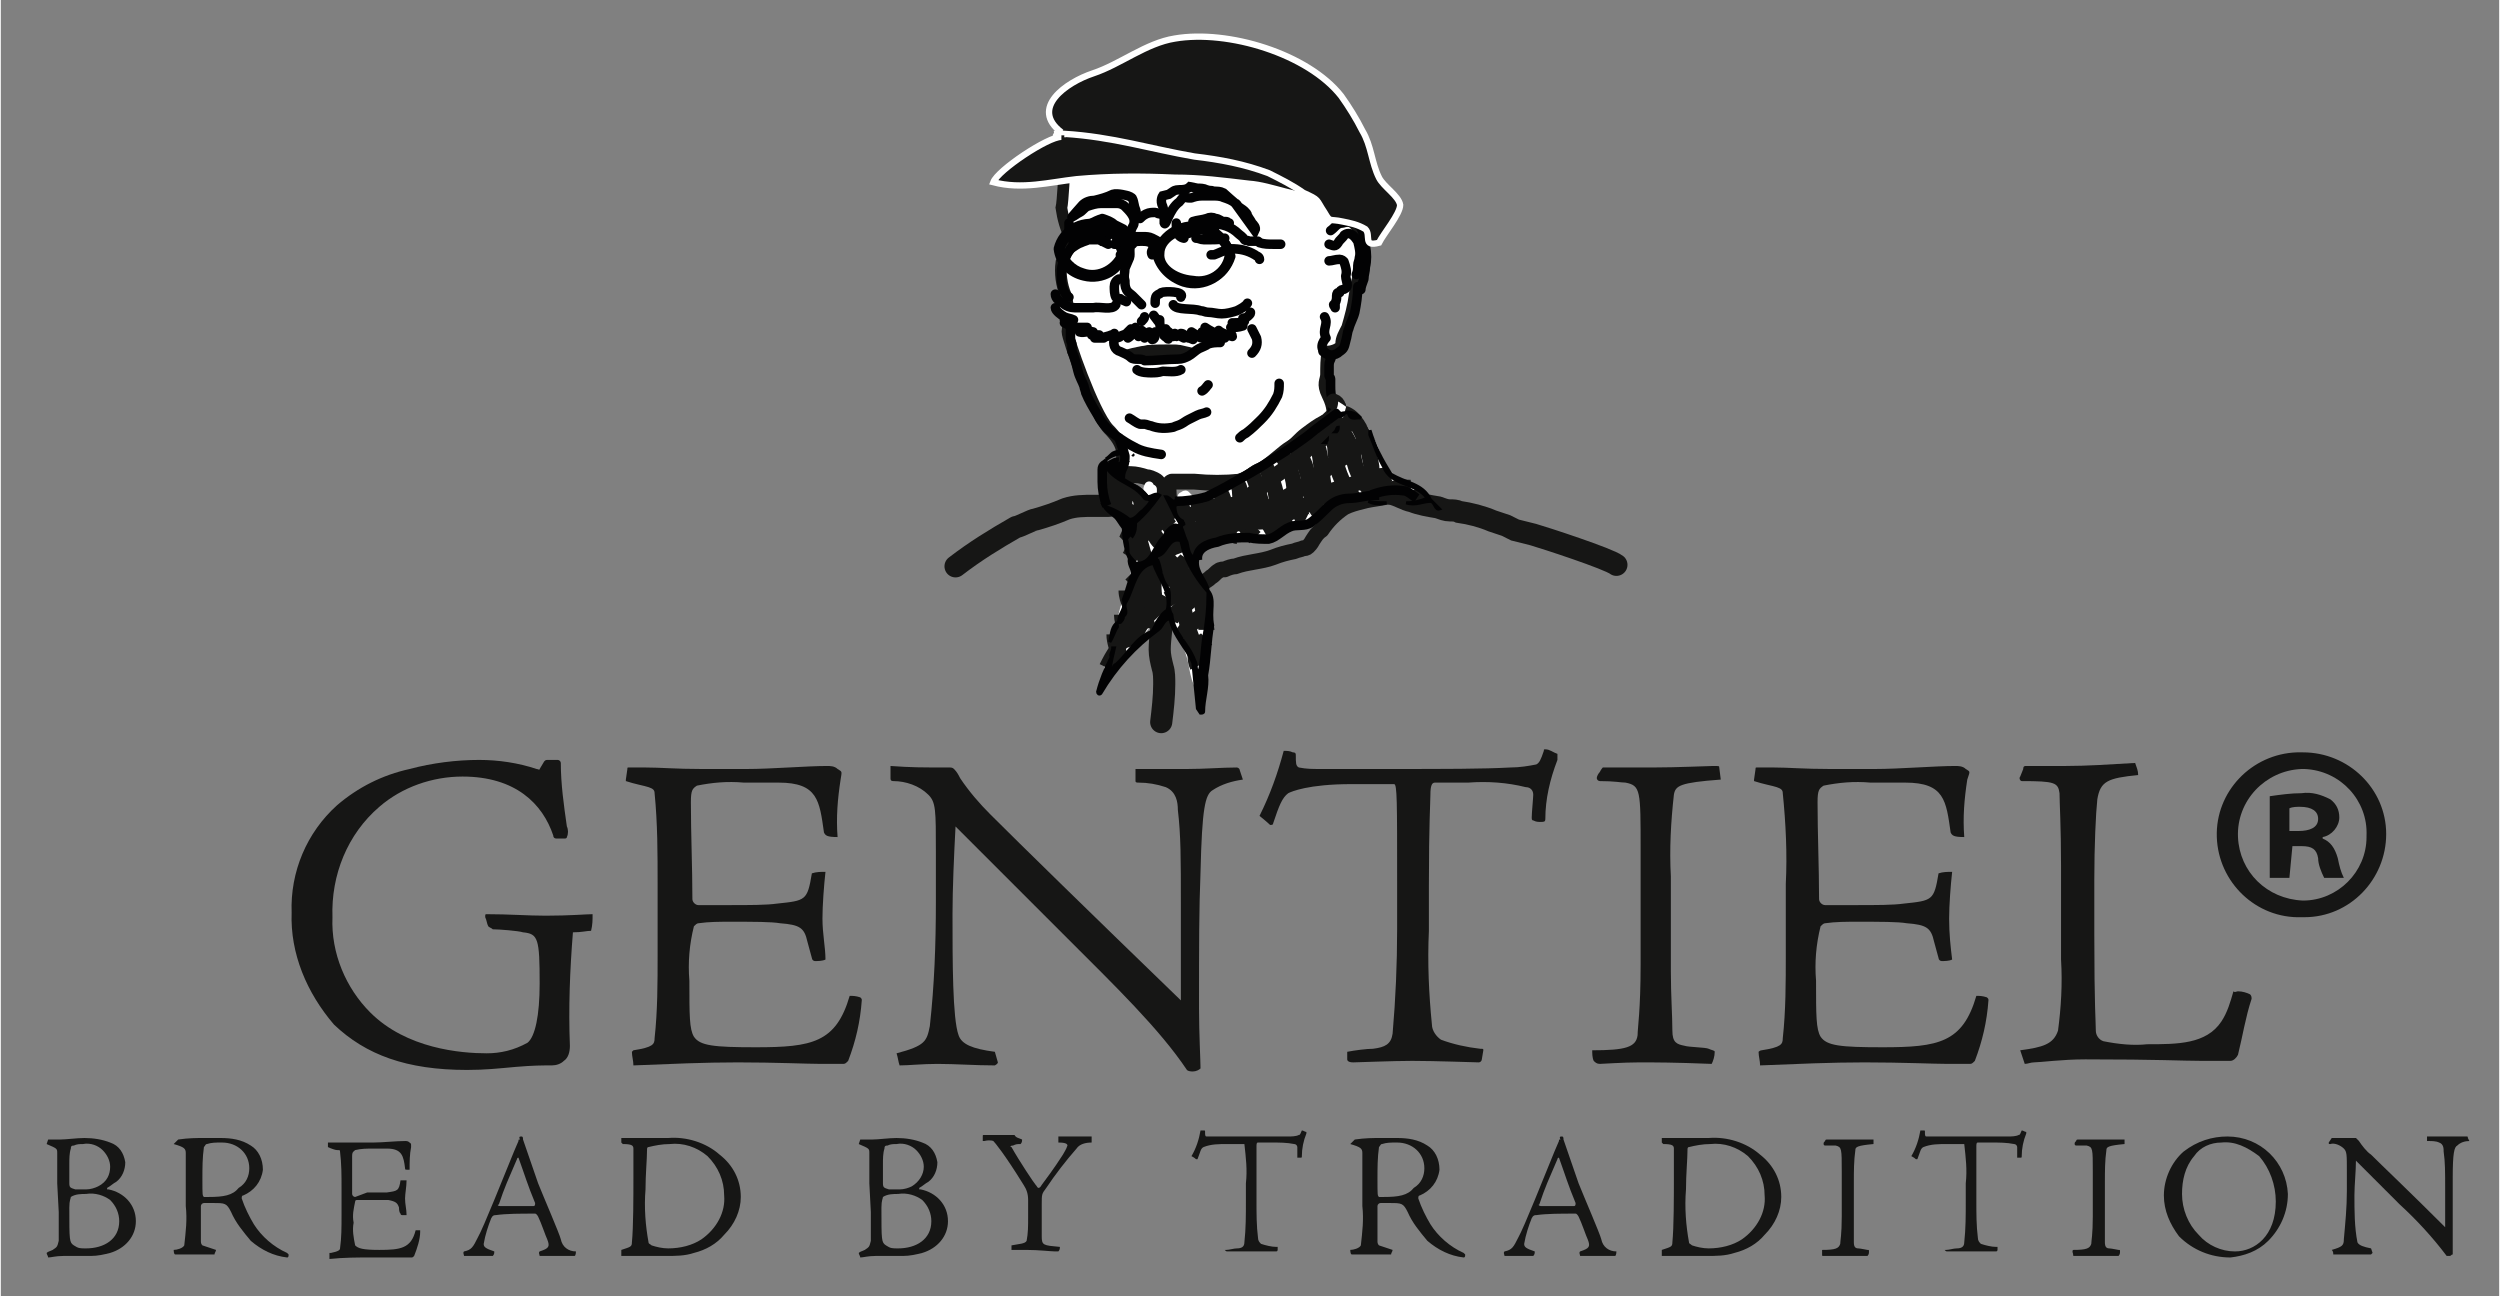 <?xml version="1.0" encoding="utf-8"?>
<svg xmlns="http://www.w3.org/2000/svg" xmlns:xlink="http://www.w3.org/1999/xlink" version="1.1" id="Laag_1" x="0px" y="0px" viewBox="0 0 165.2 85.7" style="enable-background:new 0 0 165.2 85.7;" xml:space="preserve" width="760" height="394">
<rect x="0" y="0" width="165.2" height="85.7" fill="#808080" stroke="none"/>
<style type="text/css">
	.st0{fill:none;stroke:#161615;stroke-width:1.464;stroke-linecap:round;}
	.st1{fill:#FFFFFF;}
	.st2{fill:none;stroke:#161615;stroke-width:0.773;}
	.st3{fill:#161615;}
	.st4{fill:none;stroke:#020203;stroke-width:0.628;stroke-linecap:round;stroke-linejoin:round;}
	.st5{fill:none;stroke:#020203;stroke-width:0.628;stroke-linecap:round;}
	.st6{fill:none;stroke:#161615;stroke-width:1.046;stroke-linecap:round;stroke-linejoin:round;}
	.st7{fill:none;stroke:#FFFFFF;stroke-width:0.628;stroke-linecap:round;stroke-linejoin:round;}
	.st8{fill:none;stroke:#161615;stroke-width:1.464;stroke-linecap:round;stroke-linejoin:round;}
	.st9{fill:none;stroke:#161615;stroke-width:1.046;}
	.st10{fill:#020203;}
	.st11{fill:none;stroke:#020203;stroke-width:0.209;}
	.st12{fill:none;stroke:#020203;stroke-width:0.628;}
	.st13{fill:#222221;}
	.st14{fill:none;stroke:#FFFFFF;stroke-width:0.418;}
	.st15{fill:none;}
</style>
<g id="Group_41" transform="translate(-1039.871 -1262.251)">
	<path id="Path_114" class="st0" d="M1131.8,1294.9c0.5,0.1,0.9,0.4,1.4,0.5c0.5,0.2,1.1,0.3,1.7,0.4c0.3,0.1,0.5,0.2,0.8,0.2   c0.2,0,0.4,0,0.6,0.1c0.7,0.1,1.5,0.3,2.2,0.6c0.3,0.1,0.6,0.2,0.9,0.3c0.2,0.1,0.4,0.2,0.6,0.3c0.4,0.1,0.8,0.2,1.2,0.3   c0.7,0.2,5,1.6,5.5,2"/>
	<path id="Path_115" class="st0" d="M1117.3,1301.4c-0.2,0-0.5,0.3-0.6,0.5c-0.1,0.3-0.2,0.6-0.1,0.9c0.1,0.8-0.1,1.6-0.1,2.4   c0,0.4,0.1,0.8,0.2,1.2c0.1,0.3,0.1,0.7,0.1,1.1c0,0.8-0.1,1.7-0.2,2.5"/>
	<path id="Path_116" class="st1" d="M1113.7,1293.8c0-0.3,0.3-0.9,0.3-1.2c0-0.3,0.2-0.9-0.9-2c-1-1.1-2.7-6-2.7-6.4   c0.1-0.8,0.1-1.6-0.1-2.4c-0.3-0.7-0.4-1.5-0.3-2.2c0.3-0.5,0.7-1.3,0.6-1.6c-0.3-0.6-0.5-1.3-0.6-2c0.1-0.4,0.2-2.6,0.2-2.6   s1.8-4.7,4.4-5.8c1.9-0.9,4.1-1.2,6.2-0.9c1.7,0.3,4.9,1.9,5.8,3.1c1.1,1.5,1.9,3.2,2.4,4.9c0.1,0.7,0.1,1.4-0.2,2   c0.5,0.2,0.9,0.6,1,1.1c0.1,0.7,0.1,1.4,0,2.1c-0.2,0.6-0.4,1.7-0.4,1.8c-0.1,0.8-0.3,1.5-0.5,2.2c-0.2,0.4-0.4,0.7-0.4,1.1   c0,0.3-0.6,0.5-0.9,0.5c-0.1,0.5-0.1,1-0.1,1.5c0,0.4-0.3,0.6,0.1,1.4s0.3,1.2,0.3,1.2c-0.9,0.9-1.9,1.6-3,2.3   c-0.3,0.2-1.5,1.3-1.9,1.4c-0.4,0.1-0.9,0.9-2.5,0.8l-3.1-0.1c0,0-0.5,0.2-0.5,0.6c0,0.5,0.3,4.9,0,5c-0.3,0.1-0.4-2.2-0.5-2.7   c0-0.5,0-2.8-0.6-3C1115.4,1293.8,1114.6,1293.8,1113.7,1293.8"/>
	<path id="Path_117" class="st2" d="M1113.7,1293.8c0-0.3,0.3-0.9,0.3-1.2c0-0.3,0.2-0.9-0.9-2c-1-1.1-2.7-6-2.7-6.4   c0.1-0.8,0.1-1.6-0.1-2.4c-0.3-0.7-0.4-1.5-0.3-2.2c0.3-0.5,0.7-1.3,0.6-1.6c-0.3-0.6-0.5-1.3-0.6-2c0.1-0.4,0.2-2.6,0.2-2.6   s1.8-4.7,4.4-5.8c1.9-0.9,4.1-1.2,6.2-0.9c1.7,0.3,4.9,1.9,5.8,3.1c1.1,1.5,1.9,3.2,2.4,4.9c0.1,0.7,0.1,1.4-0.2,2   c0.5,0.2,0.9,0.6,1,1.1c0.1,0.7,0.1,1.4,0,2.1c-0.2,0.6-0.4,1.7-0.4,1.8c-0.1,0.8-0.3,1.5-0.5,2.2c-0.2,0.4-0.4,0.7-0.4,1.1   c0,0.3-0.6,0.5-0.9,0.5c-0.1,0.5-0.1,1-0.1,1.5c0,0.4-0.3,0.6,0.1,1.4s0.3,1.2,0.3,1.2c-0.9,0.9-1.9,1.6-3,2.3   c-0.3,0.2-1.5,1.3-1.9,1.4c-0.4,0.1-0.9,0.9-2.5,0.8l-3.1-0.1c0,0-0.5,0.2-0.5,0.6c0,0.5,0.3,4.9,0,5c-0.3,0.1-0.4-2.2-0.5-2.7   c0-0.5,0-2.8-0.6-3C1115.4,1293.8,1114.6,1293.8,1113.7,1293.8z"/>
	<path id="Path_118" class="st3" d="M1114.2,1285.4c0.6-0.2,1.3-0.3,1.9-0.4c0.3,0,1.2,0,1.5,0c0.4,0.1,0.9,0.2,1.3,0.3   c-0.1,0.3-0.9,0.4-1.2,0.5c-0.4,0.1-0.9,0.2-1.4,0.3c-0.3,0-1.2-0.2-1.2-0.2L1114.2,1285.4z"/>
	<path id="Path_119" class="st1" d="M1114,1284.2c0.3-0.2-0.1,0.1-0.1,0.1l0.2-0.1l0.4-0.4l-0.1,0.5l0.5-0.3l1.2,0.3l0.2,0   c0,0,0.5,0,0.4-0.2c-0.1-0.2,0.9,0.1,1.2,0.2s0.7,0.1,0.7,0.1s-0.1-0.3,0.1-0.2c0.2,0.1,0.1,0.2,0.3,0.2c0.1,0,0,0.1,0,0.1   s0,0.4-0.2,0.6c-0.3,0.1-0.1,0.1-0.3,0s-2.8-0.1-3.1,0c-0.4,0.1-0.8,0-1.2-0.1c-0.3-0.1-0.2-0.3-0.4-0.3   C1113.7,1284.7,1113.7,1284.4,1114,1284.2"/>
	<path id="Path_120" class="st1" d="M1109.5,1281.8c0.7,0.6,1.6,0.8,2.5,0.7c0.5,0,1-0.1,1.6-0.2l0.7,0.1c0.4,0.1,0.7,0.3,1,0.5   c0.2,0.2,0.6,0,0.8-0.1c0.3-0.1,1-0.3,1.2-0.2c0.8,0.1,1.6,0.2,2.4,0.3c0.2,0,2.4-0.5,2.4-0.5l0.2,0.4l-0.5,0.8l-0.6,0.2l-0.1,0.6   l-0.7-0.1l-0.7-0.3l-0.2,0.3l-1.8,0.2l-0.8-0.3l-0.6,0.4l-1.6-0.4l-0.9,0.4l-0.4-0.2l-0.7,0.3l-1.5-0.6l-0.5-0.1l-0.4-0.5l-0.7-0.8   L1109.5,1281.8z"/>
	<path id="Path_121" class="st1" d="M1110.8,1276.6l0.7-1l0.7-0.2l1.3-0.3l1.1,0.1l0.3,1.4l-0.6-0.6l-0.9-0.2h-0.9l-1,0.3   L1110.8,1276.6z"/>
	<path id="Path_122" class="st1" d="M1117,1276.9c0.4-0.5,0.7-1,1.2-1.5c0.2,0,0.3-0.1,0.5,0l0.8-0.2c0.5,0,1.1,0,1.6,0.1   c0.3,0.1,0.5,0.3,0.7,0.6l-1.1-1l-0.8-0.1l-0.6-0.2l-0.6,0l-0.4,0.1l-0.5,0.1l-0.4,0.3l-0.6,0.2L1117,1276.9z"/>
	<path id="Path_123" class="st1" d="M1111.4,1278.2c0.3-0.4,0.6-0.8,1.2-0.7c0.5,0.1,1,0.4,1.3,0.9c-0.1,0-0.1,0.1-0.2,0.1   c-0.1,0-0.2,0-0.3-0.1c-0.2-0.1-0.4-0.1-0.5-0.2C1112.5,1278.2,1111.6,1278.1,1111.4,1278.2"/>
	<path id="Path_124" class="st1" d="M1118.2,1277.9c0.3-0.1,0.4-0.3,0.7-0.5c0.2-0.1,0.4-0.2,0.7-0.2c0.6-0.1,1.1,0.3,1.6,0.5   c0,0,0,0.1,0,0.1c-0.2,0-0.4,0.2-0.6,0.2c-0.3,0-0.5,0-0.8,0c-0.1,0-0.3,0-0.4,0c-0.1,0-0.2,0-0.3,0c-0.2,0-0.4-0.1-0.6-0.3"/>
	<path id="Path_125" class="st4" d="M1111,1278.3c0.1-0.3,0.2-0.6,0.4-0.8c0.2-0.2,0.4-0.4,0.6-0.5c0.2-0.1,0.4-0.2,0.7-0.3   c0.3,0.1,0.6,0.2,0.8,0.4c0.2,0.1,0.4,0.2,0.6,0.3c0.1,0.1,0.3,0.4,0.2,0.5c-0.1,0.1-0.6-0.1-0.6-0.2c-0.2-0.2-0.4-0.3-0.7-0.4   c-0.3,0-0.5,0-0.7,0.1c-0.2,0.1-0.4,0.2-0.6,0.4"/>
	<path id="Path_126" class="st5" d="M1122.8,1277.5c0.1-0.2-0.1-0.4-0.2-0.5c-0.1-0.2-0.2-0.3-0.3-0.5c0-0.1-0.1-0.2-0.2-0.3   c-0.1-0.1-0.3-0.2-0.4-0.3c-0.1-0.1-0.1-0.2-0.2-0.2c-0.2-0.2-0.5-0.3-0.8-0.4c-0.2-0.1-0.5-0.1-0.7-0.1c-0.2,0-0.3,0-0.5,0   c-0.3,0-0.5,0-0.8,0.1c-0.2,0.1-0.4,0-0.6,0c-0.1,0-0.2,0.2-0.3,0.3c-0.7,0.5-0.9,1.7-1,1.4c0-0.4,0-0.8-0.1-1.1   c-0.2-0.4,0-0.7,0-0.7l0.4-0.1l0.3-0.2c0,0,0.1-0.1,0.4-0.1c0.2,0,0.5,0,0.7-0.2l0.5,0.1c0.2,0,0.4,0,0.6,0.1   c0.3,0.1,0.2,0,0.5,0.1c0.2,0,0.4,0,0.6,0.1c0.1,0.1,0.8,0.7,0.8,0.7L1122.8,1277.5z"/>
	<path id="Path_127" class="st4" d="M1118.3,1277.7c0.2,0,0.5-0.2,0.7-0.4c0.3-0.2,0.6-0.2,0.9-0.3c0.3,0,0.7,0.1,1,0.2   c0.3,0.1,0.6,0.3,0.8,0.5c0.1,0.1,0.3,0.2,0.4,0.4c0.1,0.1,0.2,0,0.3,0.1c0.2,0,0.4,0,0.6,0"/>
	<path id="Path_128" class="st4" d="M1119.9,1279.1c0.1,0,0.2,0,0.2,0c0.3-0.1,0.6-0.3,0.9-0.3"/>
	<path id="Path_129" class="st4" d="M1118.7,1276.9c0.3-0.1,0.6-0.1,0.9-0.2c0.2-0.1,0.4-0.1,0.6,0c0.2,0,0.4,0.2,0.5,0.2   c0.1,0,0.2,0,0.2,0c0.1,0,0.1,0.1,0.2,0.1"/>
	<path id="Path_130" class="st4" d="M1114.7,1278.4c-0.3,0.2-0.1,0.6-0.2,0.9c-0.1,0.2-0.2,0.5-0.3,0.7c0,0.3-0.1,0.5,0,0.8   c0,0.2,0,0.4,0.1,0.6c0.1,0.2,0.3,0.3,0.4,0.4c0.2,0.2,0.4,0.4,0.6,0.6"/>
	<path id="Path_131" class="st4" d="M1113.6,1281.9c-0.1-0.2-0.1-0.5-0.1-0.7c0-0.2,0.1-0.4,0.3-0.5"/>
	<path id="Path_132" class="st4" d="M1118.9,1278c0.2,0,0.3,0.1,0.5,0.1l0.5,0c0.3,0,0.6,0,0.9-0.1"/>
	<path id="Path_133" class="st4" d="M1113,1277.7c0.1,0.2-0.1,0.4-0.3,0.5c0,0,0,0,0,0c0.1-0.1,0.3-0.3,0.1-0.4"/>
	<path id="Path_134" class="st4" d="M1112.5,1277.8c0,0.2,0.1,0.3,0.2,0.4c-0.1-0.1-0.2-0.4-0.1-0.4"/>
	<path id="Path_135" class="st4" d="M1120.1,1277.3c0.1,0.2-0.1,0.4-0.3,0.5c0,0,0,0,0,0c0.1-0.1,0.3-0.4,0.1-0.5"/>
	<path id="Path_136" class="st4" d="M1119.7,1277.4c0,0.2,0.1,0.3,0.2,0.4c-0.1-0.1-0.2-0.4-0.1-0.5"/>
	<path id="Path_137" class="st4" d="M1113.6,1282.4c-0.2,0.4-1.1,0.1-1.5,0.2c-0.1,0-0.3,0-0.4,0c-0.3,0-0.5,0-0.8,0   c-0.3,0-0.6-0.1-0.8-0.3c-0.2-0.1-0.5-0.3-0.5-0.6"/>
	<path id="Path_138" class="st4" d="M1109.6,1282.6c0,0.2,0.4,0.5,0.6,0.6c0.2,0.1,0.4,0.1,0.6,0.2c-0.2,0-0.4,0-0.6,0   c0.1,0.1,0.3,0.2,0.5,0.2c-0.1,0.1-0.4,0-0.5,0c0.2,0.1,0.4,0.2,0.6,0.3c0.3,0,0.6,0,0.9,0c0,0.3-0.3,0.2-0.5,0.3   c0.3,0.1,0.6-0.1,0.9,0c0,0.1-0.1,0.1-0.1,0.2c0.2,0,0.3,0,0.5,0c-0.1,0.1-0.3,0.1-0.3,0.2c0.2,0,0.4,0,0.6,0c0,0,0,0-0.1,0   c0.2-0.1,0.4-0.1,0.6-0.2c0.1,0,0.2-0.1,0.2-0.1"/>
	<path id="Path_139" class="st4" d="M1113.5,1284.6c0.1,0,0.3,0,0.4-0.1c0.1-0.1,0.3-0.1,0.4-0.2c0.1-0.1,0.2-0.2,0.3-0.3   c0,0.2-0.3,0.4-0.2,0.6c0.2-0.1,0.5-0.5,0.5-0.7c0,0.2,0.1,0.4,0.2,0.6c0.1-0.1,0.2-0.2,0.2-0.4c0.1,0,0.2,0.4,0.2,0.5   c0.1,0,0.2-0.4,0.3-0.4c0.1,0.1,0.2,0.4,0.2,0.5c0.2,0,0.2-0.3,0.2-0.5"/>
	<path id="Path_140" class="st4" d="M1116.5,1283.4c0,0.3,0,0.5,0.2,0.8c0.1,0.3,0,0.2,0.3,0.4c-0.1-0.1,0.1,0.2,0.1,0   c-0.1-0.2-0.1-0.4-0.2-0.6c0.1,0.1,0.1,0.2,0.2,0.2c0,0,0,0,0,0c0.1,0.1,0.2,0.2,0.3,0.3c0,0,0-0.1,0-0.1c0.1,0,0.1,0.1,0.2,0.1   c0-0.1-0.1-0.1-0.1-0.2c0.2,0.1,0.4,0.2,0.6,0.3c0-0.1-0.1-0.2-0.2-0.3c0.2,0,0.3,0.2,0.5,0.3c0.1,0,0.3,0.1,0.3,0.1   c0.1-0.1-0.1-0.3-0.1-0.5c0.2,0.1,0.5,0.4,0.7,0.4c0-0.1,0-0.2,0-0.3c0,0,0-0.1,0-0.1c0.1,0,0.3,0,0.4,0.1c0-0.1-0.1-0.3-0.2-0.4   c0.3,0.2,0.6,0.4,1,0.4c0-0.1-0.1-0.1-0.1-0.2c0.2,0.2,0.6,0.3,0.9,0.4c0-0.1-0.1-0.2-0.1-0.2"/>
	<path id="Path_141" class="st4" d="M1113.9,1282c0.1,0.1,0.2,0.1,0.4,0.2c0,0,0,0,0,0"/>
	<path id="Path_142" class="st4" d="M1116.2,1282.3c0-0.2,0-0.4,0.1-0.5c0.1-0.1,0.2-0.1,0.3-0.2c0.2-0.1,1.6-0.1,1.3,0.3"/>
	<path id="Path_143" class="st4" d="M1115.5,1283.2c0,0.1-0.1,0.2-0.2,0.3"/>
	<path id="Path_144" class="st4" d="M1116.1,1283.1l0.3,0.4"/>
	<path id="Path_145" class="st4" d="M1119.5,1284.6c0.2-0.1,0.5,0,0.7,0c0.1,0,0.2,0,0.3,0c0.1,0,0.1,0,0.2,0s0.1,0,0.1,0"/>
	<path id="Path_146" class="st4" d="M1113.5,1284.6c-0.1,0.4,0,0.8,0.4,0.9c0.2,0.1,0.5,0.2,0.7,0.4c0.1,0.1,0.3,0.1,0.4,0.1   c0.2,0,0.4,0,0.5,0.1c0.7,0,1.5-0.1,2.2-0.1c0.3,0,0.5-0.1,0.7-0.2c0.2-0.1,0.5-0.4,0.7-0.5c0.2-0.1,0.5-0.2,0.6-0.3   c0.3-0.1,0.5-0.1,0.8-0.1"/>
	<path id="Path_147" class="st4" d="M1115,1286.7c0.2,0.2,0.8,0.2,0.9,0.2c0.3,0,0.5,0,0.8-0.1c0.3,0,0.9,0.1,1.2-0.1"/>
	<path id="Path_148" class="st4" d="M1114.5,1289.9c0.2,0.1,0.4,0.3,0.7,0.4c0.1,0,0.2,0,0.3,0c0.1,0,0.3,0.1,0.4,0.1   c0.5,0.2,1,0.2,1.5,0.1c0.2-0.1,0.3-0.1,0.5-0.2c0.2-0.1,0.3-0.2,0.5-0.3c0.2-0.1,0.4-0.2,0.6-0.3c0.2-0.1,0.4-0.1,0.6-0.2"/>
	<path id="Path_149" class="st4" d="M1127.8,1277.5c0.3-0.2,0.4-0.5,0.8-0.5c0.3-0.1,0.7-0.1,1,0.1c0.4,0.3,0.4,0.9,0.5,1.4   c0.1,0.5,0.1,1,0,1.4c0,0.3-0.1,0.5-0.1,0.8c-0.1,0.3-0.2,0.5-0.2,0.7"/>
	<path id="Path_150" class="st4" d="M1127.7,1278.4c0.3,0.1,0.4,0.2,0.6-0.1c0.1-0.2,0.3-0.3,0.4-0.5c0.4-0.3,0.7,0.1,0.9,0.4   c0.1,0.4,0.2,0.8,0.1,1.1c0,0.2-0.1,0.3-0.1,0.5c0,0.2,0,0.4-0.1,0.6"/>
	<path id="Path_151" class="st4" d="M1127.3,1285.5c0.3,0.3,0.8,0.3,1.1,0c0.3-0.2,0.3-0.3,0.4-0.7c0.1-0.3,0.1-0.6,0.2-0.8   c0.1-0.4,0.3-0.7,0.4-1.1c0.1-0.5,0.2-1.1,0.2-1.7"/>
	<path id="Path_152" class="st4" d="M1119.7,1287.7c-0.1,0.1-0.2,0.3-0.4,0.4"/>
	<path id="Path_153" class="st4" d="M1121.2,1278.7c0.6,0,1.1,0.1,1.6,0.4c0.1,0.1,0.3,0.1,0.3,0.3"/>
	<path id="Path_154" class="st4" d="M1117.6,1277c0,0.4,0,0.9,0.5,1"/>
	<path id="Path_155" class="st4" d="M1110.6,1283.9c0,0.3,0,0.5,0,0.8c0,0.1,0.1,0.2,0.1,0.4c0,0.1,0,0.3,0,0.4   c0.2,0.4,0.3,0.9,0.4,1.3c0.1,0.4,0.3,0.7,0.4,1c0,0.1,0.1,0.3,0.1,0.4c0.2,0.5,0.5,1,0.8,1.5c0.3,0.6,0.8,1.1,1.4,1.5   c0.3,0.2,0.6,0.4,1,0.6c0.5,0.3,1.1,0.4,1.8,0.5"/>
	<path id="Path_156" class="st4" d="M1127.7,1279.5c0.2,0,0.4-0.1,0.7-0.1c0.1,0,0.3,0.1,0.3,0.2c0.1,0.3,0.2,0.6,0.1,0.9   c0,0.2,0.1,0.4,0.1,0.6c0,0.2-0.2,0.3-0.3,0.3c-0.1,0-0.2,0.1-0.2,0.2c0,0-0.1,0-0.1,0c-0.1,0-0.1,0.2-0.1,0.2c0,0.2,0,0.3-0.1,0.5   c0,0.1,0,0.2,0,0.3c0-0.1-0.1-0.1-0.1-0.2"/>
	<path id="Path_157" class="st4" d="M1115.2,1276.7c0.1-0.1,0.2-0.2,0.4-0.3c0.2-0.1,0.4-0.1,0.6-0.1c0.1,0,0.2,0.1,0.3,0.1"/>
	<path id="Path_158" class="st4" d="M1113.5,1278.4c0.1,0,0.2,0,0.3,0c0.1,0,0.1,0.2,0.1,0.2c0.1,0.2,0.1,0.3,0.1,0.5   c0,0-0.1,0-0.1,0"/>
	<path id="Path_159" class="st4" d="M1116.5,1278.4c0-0.1-0.2-0.1-0.3,0c-0.1,0.1-0.1,0.1-0.1,0.2c-0.1,0.2-0.2,0.3-0.1,0.5"/>
	<path id="Path_160" class="st4" d="M1114.2,1278.9c-0.3,1.2-1.5,1.9-2.7,1.6c-0.9-0.2-1.6-0.9-1.7-1.8c0.3-1.2,1.5-1.9,2.7-1.6   C1113.4,1277.3,1114.1,1278,1114.2,1278.9z"/>
	<path id="Path_161" class="st4" d="M1114.1,1278.9c-0.4,1.1-1.6,1.8-2.7,1.4c-0.7-0.2-1.3-0.8-1.5-1.6c0.3-1.1,1.6-1.8,2.7-1.4   C1113.4,1277.5,1113.9,1278.1,1114.1,1278.9L1114.1,1278.9z"/>
	<path id="Path_162" class="st4" d="M1121.2,1279.2c-0.4,1.3-1.8,2.1-3.1,1.7c-0.9-0.3-1.6-1-1.8-1.9c0.4-1.3,1.8-2.1,3.1-1.7   C1120.3,1277.5,1121,1278.3,1121.2,1279.2z"/>
	<path id="Path_163" class="st4" d="M1121.1,1279.2c-0.2,1.1-1.3,1.8-2.4,1.6c-1.3-0.1-2.3-0.9-2.2-1.8c0-0.9,1.1-1.7,2.4-1.6   S1121.1,1278.3,1121.1,1279.2z"/>
	<path id="Path_164" class="st4" d="M1116.4,1278.6c-0.1-0.1-0.3-0.2-0.5-0.3c-0.2-0.1-0.4-0.1-0.6-0.1c-0.2,0-0.4,0-0.6,0.1   c-0.2,0.1-0.4,0.2-0.5,0.3"/>
	<path id="Path_165" class="st4" d="M1116.5,1278.3c-0.1-0.1-0.3-0.2-0.5-0.3c-0.2-0.1-0.4-0.1-0.6-0.1c-0.2,0-0.4,0-0.6,0   c-0.2,0.1-0.4,0.2-0.5,0.3"/>
	<path id="Path_166" class="st4" d="M1123.1,1278.3c0.3,0.1,0.6,0.1,0.9,0.1c0.1,0,0.5,0,0.5,0"/>
	<path id="Path_167" class="st4" d="M1127.4,1283.2c0.3,0.5-0.2,0.8,0.1,1.4c0,0-0.6,0.6,0,1c0.6,0.4,0.2,0.3,0.2,0.8   c0,0.2,0,0.5,0,0.7c0,0.1,0.1,0.1,0.1,0.2c0,0.1,0,0.3,0,0.4c0,0.4,0,0.8,0.2,1.1c0,0.1-0.2,1-0.1,1.1c0.1-0.2,0.1-0.4,0.2-0.5"/>
	<path id="Path_168" class="st4" d="M1128.5,1289.1c0.1,0.5,0.2,1,0.2,1.6c0,0.5,0.1,0.9,0.2,1.4c0.1,0.5,0.3,0.9,0.6,1.3   c0,0,0,0,0,0"/>
	<path id="Path_169" class="st6" d="M1128,1288.8c0.3,0.1,0.4,0.5,0.3,0.8c0,0.1-0.1,0.2-0.2,0.2c-0.2,0.2-0.4,0.3-0.7,0.4   c-0.4,0.2-0.8,0.5-1.2,0.8c-0.4,0.3-0.7,0.7-1.1,1c-0.5,0.5-1.1,1-1.8,1.3c-0.6,0.2-0.9,0.7-1.5,0.8c-1,0.1-2,0.1-3,0   c-0.4,0-0.7,0-1.1,0c-0.1,0-0.3,0-0.4,0c-0.3,0.1-0.2,0.6-0.2,0.9c0,0.2,0.1,0.3,0.1,0.5c0,0.5,0,1,0,1.5c0.1,0.7,0.1,1.3,0.1,2   c0,0.2-0.2,0.5-0.1,0.8"/>
	<path id="Path_170" class="st7" d="M1118,1295.1c0.1,0,0.1-0.1,0.2-0.1c0.1,0.1,0.2,0.2,0.3,0.3c0,0.3-0.5,0.2-0.6,0.2   c0,0,0-0.1,0-0.1"/>
	<path id="Path_171" class="st6" d="M1113.9,1293.2c0.1,0.4,0.4,0.4,0.7,0.4c0.3,0,0.7,0.1,1,0.2c0.2,0,0.4,0.1,0.6,0.2   c0.2,0.1,0.3,0.3,0.3,0.5c0.1,0.6,0.1,1.2,0.1,1.8c0,0.2,0.1,0.5,0.1,0.7c0,0.3,0,0.6,0,0.9c0,0.3,0,0.6,0.1,0.8   c0,0.3,0.1,0.6,0.2,0.9c0.1,0,0,0,0.1,0"/>
	<path id="Path_172" class="st7" d="M1115.8,1294.4L1115.8,1294.4c-0.1,0.2-0.1,0.3,0.1,0.4c0,0,0,0,0.1,0c0-0.1,0-0.1,0-0.2   c0,0-0.1,0-0.1,0"/>
	<path id="Path_173" class="st4" d="M1114.9,1276.7c0-0.2,0.1-0.3,0-0.6c-0.1-0.2-0.1-0.5-0.2-0.7c0-0.1-0.3-0.2-0.3-0.2   s-0.7-0.2-1-0.1c-0.4,0.2-0.8,0.3-1.2,0.4c-0.3,0-0.6,0.1-0.8,0.3c-0.1,0.1-0.7,0.8-0.7,0.8c0.2-0.1,0.3-0.2,0.5-0.3   c0.2-0.1,0.3-0.3,0.5-0.4c0.3-0.1,0.6-0.2,0.9-0.2c0.2,0,0.4,0,0.5,0c0.2,0,0.4,0,0.6,0c0.2,0,0.4,0.1,0.5,0.2   c0.3,0.3,0.7,0.7,0.6,1.1c0,0.2-0.2,0.3-0.2,0.6c0,0.2,0,0.4-0.1,0.6"/>
	<path id="Path_174" class="st4" d="M1113.8,1291.2c0.1,0.3,0.3,0.8,0.4,1.2c0,0.2,0,0.4-0.1,0.7c-0.1,0.2-0.2,0.4-0.2,0.7   c-0.1,0.3-0.1,0.7-0.1,1c0,0.2,0,0.4-0.1,0.7c-0.1,0.2-0.2,0.3-0.1,0.5c0.3,0.6,0.7,1.1,1.1,1.6c0.2,0.4,0.4,0.8,0.6,1.2   c0.3,0.5,0.5,1.1,0.8,1.6c0.1,0.3,0.2,0.5,0.3,0.8c0,0.1,0,0.2,0.1,0.2"/>
	<path id="Path_175" class="st6" d="M1117.5,1301.3c0.1-0.1,0.2,0,0.2,0c0.3,0,0.5-0.1,0.8-0.2c0.3-0.1,0.5-0.2,0.8-0.3   c0.2-0.1,0.4-0.2,0.6-0.4c0.2-0.1,0.3-0.3,0.5-0.4c0.1-0.1,0.3-0.1,0.4-0.1c0.2-0.1,0.5-0.2,0.7-0.2c0.8-0.3,1.7-0.3,2.5-0.6   c0.5-0.2,0.9-0.3,1.4-0.4c0.2-0.1,0.4-0.1,0.6-0.2c0.1,0,0.2,0,0.3-0.1c0.1-0.1,0.2-0.2,0.3-0.4c0.2-0.3,0.3-0.5,0.6-0.7   c0.4-0.6,0.9-1.1,1.5-1.5c0.4-0.2,0.8-0.3,1.2-0.4c0.7-0.2,1.5-0.2,2.3-0.5c-0.2-0.1-0.4-0.2-0.6-0.3c-0.2-0.1-0.5-0.3-0.7-0.4   c-0.1-0.1-0.3-0.1-0.4-0.2c-0.1,0-0.2-0.1-0.3-0.1c-0.1,0,0-0.1-0.1-0.1"/>
	<path id="Path_176" class="st8" d="M1113.6,1295.4c-0.2,0.2-0.3,0.3-0.5,0.3c-0.3,0-0.7,0-1,0c-0.6,0-1.2,0-1.8,0.2   c-0.7,0.3-1.3,0.5-2,0.7c-0.2,0-1.1,0.5-1.3,0.5c-1.4,0.8-2.7,1.6-4,2.6"/>
	<path id="Path_177" class="st4" d="M1124.4,1287.6c0,0.3,0,0.5-0.1,0.8c-0.3,0.6-0.6,1.1-1.1,1.6c-0.3,0.3-0.6,0.6-1,0.9   c-0.2,0.1-0.3,0.2-0.4,0.3"/>
	<path id="Path_178" class="st4" d="M1110.5,1277c0,0.2,0,0.4,0,0.6c0.1,0.2,0.1,0.3,0.2,0.4c0.2,0.4,0,0.6-0.3,1   c-0.2,0.4-0.4,0.8-0.4,1.2c0,0.2-0.1,1.3,0.5,1.7"/>
	<path id="Path_179" class="st4" d="M1113.1,1278.4c-0.2-0.1-0.4-0.2-0.6-0.3c-0.2,0-0.5,0-0.7,0c-0.2,0.1-0.3,0.1-0.5,0.2   c-0.3,0.1-0.5,0.3-0.7,0.4"/>
	<path id="Path_180" class="st4" d="M1121.2,1283.9c0.3,0,0.5,0,0.8-0.1c-0.2-0.1-0.5-0.1-0.7-0.2c0.3,0,0.6,0,0.8-0.1   c0-0.1,0.1-0.3-0.1-0.2c0.2,0,0.3-0.1,0.4-0.2c0.1-0.1,0.1-0.1,0.1-0.2"/>
	<path id="Path_181" class="st4" d="M1122.6,1284c0.1,0.2,0.2,0.4,0.3,0.6c0.1,0.4,0,0.7-0.3,1"/>
	<path id="Path_182" class="st4" d="M1117.4,1282.4c0.2,0.4,1.3,0.2,1.8,0.4c0.2,0,0.3,0.1,0.5,0.1c0.3,0,0.6,0.1,0.9,0.1   c0.3,0,0.7-0.1,1-0.2c0.2-0.1,0.6-0.3,0.7-0.5"/>
	<path id="Path_183" class="st1" d="M1113,1292.8c-0.5,0.4-0.4,1-0.4,1.6c0,1.1,0,0.7,0.8,1.4c1.2,1,0.6,1.7,1,3   c0.2,0.5,0.3,1.1,0.1,1.6c-0.2,0.7-0.4,1.4-0.6,2c-0.2,0.7-0.3,1.4-0.5,2.1c-0.3,0.7-0.5,1.4-0.6,2.2c1.2-1.3,3-2.5,3.9-4.1   c0.6,0.8,1.1,1.7,1.4,2.6c0.4,0.8,0.3,1.8,0.8,2.6c0.3-1,0.2-2.2,0.4-3.2c0.2-0.9,0.4-1.8,0.3-2.7c-0.2-1.2-0.7-1.5-0.6-2.9   c0.2-2.1,3.6-1.2,4.7-1.4c0.9-0.2,1.2-0.1,1.8-0.6c0.7-0.2,1.4-0.5,2-1.1c1.7-0.9,3.7-1.3,5.6-0.9c0.5,0.1,0.6,0.6,1.1,0.4   c-0.2-0.7-1.3-0.9-1.8-1.4c-0.5-0.4-0.9-0.9-1.2-1.4c-0.2-0.8-0.6-1.5-1-2.2c-0.6-0.6-1.2-1.2-1.9-1.6c0,1.3-2,2-2.8,2.9   c-1.1,0.9-2.3,1.6-3.6,2.2c-1.5,0.8-3.4,2-5.3,1.6c-1.4-0.4-2.6-1.3-3.5-2.5c0.2,0,0.4-0.2,0.6-0.2c-0.3,0-0.6,0-0.8,0.2"/>
	<path id="Path_184" class="st9" d="M1117.9,1295.4c0,0.5,0.9,3.1,1.3,3.3"/>
	<path id="Path_185" class="st9" d="M1119,1295.3c0.1,0.5,0.2,0.9,0.4,1.3c0.2,0.3,0.3,0.6,0.4,0.9c0.1,0.2,0.2,0.4,0.3,0.6"/>
	<path id="Path_186" class="st9" d="M1120.4,1294.7c0.4,0.4,0.4,1.1,0.5,1.7c0.1,0.3,0.1,0.5,0.3,0.7c0.1,0.1,0.2,0.3,0.3,0.4   c0,0.1,0,0.2,0.1,0.2"/>
	<path id="Path_187" class="st9" d="M1121.5,1294.1c0.2,0.2,0.3,0.4,0.3,0.7c0,0.3,0.1,0.7,0.2,1c0,0.4,0.1,0.8,0.2,1.3   c0.2,0.3,0.4,0.5,0.6,0.7"/>
	<path id="Path_188" class="st9" d="M1122.5,1293.5c0.2,0.2,0.3,0.5,0.4,0.8c0.1,0.4,0.2,0.8,0.3,1.1c0.1,0.5,0.2,0.9,0.5,1.4   c0.1,0.3,0.3,0.6,0.5,0.8"/>
	<path id="Path_189" class="st9" d="M1123.5,1293.1c0.3,0.6,0.6,1.2,0.7,1.9c0.1,0.4,0.2,0.9,0.3,1.3c0.2,0.3,0.3,0.7,0.5,1"/>
	<path id="Path_190" class="st9" d="M1124.6,1292.4c0.5,0.7,0.8,1.5,0.8,2.3c0,0.4,0.1,0.8,0.3,1.2c0.1,0.2,0.2,0.7,0.4,0.8"/>
	<path id="Path_191" class="st9" d="M1125.4,1291.7c0.3,0.4,0.5,0.8,0.7,1.3c0.1,0.3,0.2,0.7,0.3,1c0,0.8,0.2,1.6,0.7,2.2"/>
	<path id="Path_192" class="st9" d="M1126.3,1291c0.8,0.5,0.8,1.5,0.9,2.2c0.1,0.9,0.1,1.9,1,2.5"/>
	<path id="Path_193" class="st9" d="M1127.2,1290.4c0.3,0.5,0.8,0.8,0.9,1.4c0,0.4,0.1,0.8,0.1,1.2c0.1,0.4,0.3,0.9,0.5,1.3   c0.2,0.4,0.5,0.7,0.8,1.1"/>
	<path id="Path_194" class="st9" d="M1127.8,1289.9c0.3,0,0.4,0.4,0.6,0.6c0.2,0.3,0.4,0.6,0.6,1c0.2,0.5,0.3,0.9,0.4,1.4   c0.2,0.8,0.7,1.5,1.4,2.1"/>
	<path id="Path_195" class="st9" d="M1128.7,1289.6c0.7,0.2,1.1,1.1,1.4,1.8c0.2,0.5,0.3,1.1,0.4,1.7c0,0.3,0.1,0.7,0.4,0.9   c0.3,0.3,0.6,0.5,0.8,0.9"/>
	<path id="Path_196" class="st9" d="M1118,1298.2c-0.3,0.2-0.9,0.2-1,0.7c-0.1,0.2,0,0.3-0.1,0.5c-0.1,0.2-0.2,0.3-0.4,0.4"/>
	<path id="Path_197" class="st9" d="M1118.3,1299.2c-0.2,0.3-0.6,0.5-0.9,0.9c-0.2,0.3-0.3,0.5-0.5,0.8"/>
	<path id="Path_198" class="st9" d="M1118.9,1300.1c-0.3,0.2-0.6,0.4-0.8,0.6c-0.2,0.2-0.4,0.4-0.5,0.7c-0.2,0.2-0.4,0.4-0.6,0.5"/>
	<path id="Path_199" class="st9" d="M1119.3,1300.8c0,0.2-0.1,0.5-0.3,0.7c-0.3,0.3-0.7,0.7-1.1,1c-0.2,0.2-0.6,0.5-0.7,0.8"/>
	<path id="Path_200" class="st9" d="M1119.7,1302.7c-0.5,0.3-0.9,0.6-1.3,1c-0.2,0.2-0.4,0.5-0.5,0.7"/>
	<path id="Path_201" class="st9" d="M1119.6,1304.5c-0.3,0.3-0.9,0.4-1.2,0.7"/>
	<path id="Path_202" class="st9" d="M1116.9,1295.2c-0.2,0.2-0.5,0.4-0.8,0.6c-0.3,0.2-0.6,0.3-0.8,0.7c-0.2,0.3-0.4,0.6-0.7,0.9   c-0.2,0.2-0.2,0.5-0.4,0.7"/>
	<path id="Path_203" class="st9" d="M1117.4,1296c-0.3,0.1-0.5,0.4-0.8,0.6c-0.2,0.1-0.2,0.3-0.4,0.4c-0.1,0.1-0.4,0.3-0.6,0.4   c-0.3,0.3-0.5,0.6-0.7,0.9c-0.2,0.2-0.2,0.5-0.4,0.8"/>
	<path id="Path_204" class="st9" d="M1115.4,1299.4c0.2,0.1,0.4,0.3,0.5,0.5c0,0.1,0,0.2,0,0.3c0.1,0.2,0.2,0.4,0.2,0.7   c0,0.3,0,0.7,0.1,1c0.1,0.3,0.3,0.6,0.5,0.9"/>
	<path id="Path_205" class="st9" d="M1114.6,1300.2c0.4,0.4,1,0.9,0.9,1.6c0,0.4,0,0.7,0,1.1c0,0.3,0.2,0.6,0.2,0.9"/>
	<path id="Path_206" class="st9" d="M1114.3,1301.3c0,0.7,0.5,1.3,0.5,2c0,0.4,0.1,0.7,0.2,1"/>
	<path id="Path_207" class="st9" d="M1114,1302.9c0,0.3,0.1,0.6,0.2,0.9c0,0.2,0,0.4,0.1,0.5c0.1,0.2,0.2,0.4,0.3,0.7"/>
	<path id="Path_208" class="st9" d="M1113.5,1304.2c0,0.5,0.2,1,0.4,1.5"/>
	<path id="Path_209" class="st9" d="M1113.2,1293.3c0,0.4,0,0.8,0.1,1.2c0.1,0.2,0.1,0.3,0.1,0.5c0,0.3-0.1,0.5-0.1,0.8"/>
	<path id="Path_210" class="st9" d="M1114.2,1293.9c0,0.8,0,1.6-0.1,2.3"/>
	<path id="Path_211" class="st9" d="M1115.3,1294.9c-0.1,0.4,0.1,0.8-0.1,1.1"/>
	<path id="Path_212" class="st9" d="M1118.4,1298.5c0.6-0.1,1.2-0.4,1.6-0.8c0.5-0.3,1-0.6,1.5-0.8c0.8-0.3,1.7,0,2.5-0.3   c0.4-0.2,0.8-0.3,1.2-0.5c0.4-0.2,0.7-0.3,1.1-0.5c0.6-0.3,1.1-0.6,1.6-0.9c0.3-0.1,0.6-0.2,0.9-0.3c0.5-0.1,1-0.3,1.4-0.5   s1-0.1,1.5-0.3"/>
	<path id="Path_213" class="st9" d="M1118.1,1297.6c0.2-0.2,0.5-0.3,0.7-0.3c0.4-0.1,0.7-0.2,1-0.4c0.2-0.1,0.4-0.3,0.7-0.4   c0.3-0.1,0.5-0.2,0.8-0.3c0.6-0.2,1.3-0.3,1.9-0.3c0.3,0,0.5-0.1,0.8-0.2c0.4-0.2,0.7-0.5,1.1-0.7c1.2-0.6,2.1-1.6,3.2-2.3   c0.4-0.2,0.8-0.5,1.2-0.8c0.3-0.2,0.6-0.4,0.8-0.7"/>
	<path id="Path_214" class="st9" d="M1117.9,1296.7c0.3-0.2,0.6-0.4,1-0.5c0.3-0.1,0.6-0.3,0.9-0.4c0.6-0.2,1.3,0,2-0.3   c0.2-0.1,0.4-0.3,0.6-0.4c0.3-0.3,0.7-0.5,1-0.8c0.5-0.4,1-0.8,1.6-1.2c0.4-0.3,0.7-0.7,1.1-1c0.3-0.3,0.7-0.5,1.1-0.8   c0.4-0.3,0.8-0.6,1.3-0.8c0.2-0.1,0.6-0.2,0.8-0.5"/>
	<path id="Path_215" class="st9" d="M1116.8,1298.8c0.1,0.2,0.2,0.4,0.4,0.6c0.1,0.3,0.2,0.5,0.4,0.8c0.2,0.3,0.3,0.7,0.4,1   c0.1,0.5,0,0.9,0.1,1.4c0.1,0.4,0.2,0.8,0.3,1.2c0.1,0.4,0.3,0.8,0.4,1.2s0,0.9,0.2,1.3"/>
	<path id="Path_216" class="st9" d="M1118.8,1300.4c0.2,0.8,0.5,1.6,0.6,2.4c0,0.2,0,0.4,0.1,0.6c0,0.2,0.1,0.4,0.1,0.5"/>
	<path id="Path_217" class="st9" d="M1113,1306.4c0.2-0.4,0.4-0.8,0.7-1.2c0.2-0.4,0.3-0.9,0.4-1.4c0.2-0.4,0.4-0.7,0.6-1.1   c0.2-0.4,0.3-0.7,0.4-1.1c0.2-0.7,0.5-1.4,0.9-2"/>
	<path id="Path_218" class="st9" d="M1114.7,1304.8c0.2-0.8,0.6-1.5,1.3-2.1c0.2-0.2,0.3-0.3,0.4-0.5c0.2-0.2,0.4-0.3,0.5-0.5"/>
	<path id="Path_219" class="st9" d="M1114.8,1297c0.4,0.8,0.5,1.6,0.8,2.4"/>
	<path id="Path_220" class="st9" d="M1115.4,1296.3c0.5,0.5,0.6,1.3,1.1,1.8"/>
	<path id="Path_221" class="st9" d="M1116.1,1295.7c0.2,0.4,0.5,0.7,0.8,1c0.1,0.1,0.2,0.3,0.3,0.4"/>
	<path id="Path_222" class="st9" d="M1113,1293.9c0.5,0.5,1.2,0.6,1.8,0.9c0.3,0.2,0.5,0.5,0.7,0.7"/>
	<path id="Path_223" class="st9" d="M1112.8,1295c0.6,0.5,1.4,0.9,2.1,1.3"/>
	<path id="Path_224" class="st9" d="M1131.6,1294.8c0.4-0.4,1-0.3,1.5-0.3"/>
	<path id="Path_225" class="st9" d="M1133.1,1295.2c0.3,0,0.6-0.1,0.8-0.3"/>
	<path id="Path_226" class="st10" d="M1129.8,1289.9c-0.2-0.1-0.7,0.2-0.8-0.3c-0.1-0.1-0.2-0.1-0.3,0l-0.1,0.1c0,0-0.1-0.1-0.1,0   c-0.1-0.2,0.3-0.1,0.4-0.2C1129.2,1289.5,1129.5,1289.6,1129.8,1289.9"/>
	<path id="Path_227" class="st11" d="M1129.8,1289.9c-0.2-0.1-0.7,0.2-0.8-0.3c-0.1-0.1-0.2-0.1-0.3,0l-0.1,0.1c0,0-0.1-0.1-0.1,0   c-0.1-0.2,0.3-0.1,0.4-0.2C1129.2,1289.5,1129.5,1289.6,1129.8,1289.9z"/>
	<path id="Path_228" class="st10" d="M1128.3,1290.5c0,0.1,0,0.2-0.1,0.3h-0.1C1128.2,1290.7,1128.2,1290.5,1128.3,1290.5"/>
	<path id="Path_229" class="st11" d="M1128.3,1290.5c0,0.1,0,0.2-0.1,0.3h-0.1C1128.2,1290.7,1128.2,1290.5,1128.3,1290.5z"/>
	<path id="Path_230" class="st10" d="M1131.8,1293.6c0.9,0.6,2.1,0.6,2.6,1.7c0.2,0.2,0.4,0.4,0.6,0.6c-0.3,0.1-0.3-0.5-0.6-0.5   c-0.5,0-1,0.3-1.6,0.1c0.5,0,0.9-0.1,1.4-0.3c-0.8-1.1-2.4-0.8-2.9-2.1c-0.4-0.7-0.6-1.4-0.9-2.1v-0.3   C1130.7,1291.7,1131.2,1292.7,1131.8,1293.6"/>
	<path id="Path_231" class="st11" d="M1131.8,1293.6c0.9,0.6,2.1,0.6,2.6,1.7c0.2,0.2,0.4,0.4,0.6,0.6c-0.3,0.1-0.3-0.5-0.6-0.5   c-0.5,0-1,0.3-1.6,0.1c0.5,0,0.9-0.1,1.4-0.3c-0.8-1.1-2.4-0.8-2.9-2.1c-0.4-0.7-0.6-1.4-0.9-2.1v-0.3   C1130.7,1291.7,1131.2,1292.7,1131.8,1293.6z"/>
	<path id="Path_232" class="st10" d="M1127.6,1291.3c0,0.1-0.1,0.1-0.1,0.2h-0.1C1127.4,1291.5,1127.5,1291.4,1127.6,1291.3"/>
	<path id="Path_233" class="st11" d="M1127.6,1291.3c0,0.1-0.1,0.1-0.1,0.2h-0.1C1127.4,1291.5,1127.5,1291.4,1127.6,1291.3z"/>
	<path id="Path_234" class="st10" d="M1114.7,1292.3C1114.7,1292.3,1114.8,1292.4,1114.7,1292.3L1114.7,1292.3L1114.7,1292.3   L1114.7,1292.3z"/>
	<path id="Path_235" class="st11" d="M1114.7,1292.3C1114.7,1292.3,1114.8,1292.4,1114.7,1292.3L1114.7,1292.3L1114.7,1292.3   L1114.7,1292.3z"/>
	<path id="Path_236" class="st10" d="M1112.7,1294.8c-0.2-0.1,0-0.5,0-0.7C1112.9,1294.2,1112.7,1294.6,1112.7,1294.8"/>
	<path id="Path_237" class="st11" d="M1112.7,1294.8c-0.2-0.1,0-0.5,0-0.7C1112.9,1294.2,1112.7,1294.6,1112.7,1294.8z"/>
	<path id="Path_238" class="st10" d="M1118.8,1295.3c0.3-0.1,0.6-0.3,0.8-0.2c0.4-0.4,0.8-0.6,1.3-0.8   C1120.4,1294.8,1119.6,1295.6,1118.8,1295.3"/>
	<path id="Path_239" class="st11" d="M1118.8,1295.3c0.3-0.1,0.6-0.3,0.8-0.2c0.4-0.4,0.8-0.6,1.3-0.8   C1120.4,1294.8,1119.6,1295.6,1118.8,1295.3z"/>
	<path id="Path_242" class="st10" d="M1131.5,1295.5c-0.4,0.1-0.8,0.1-1.2-0.1C1130.7,1295.5,1131.1,1295.5,1131.5,1295.5"/>
	<path id="Path_243" class="st11" d="M1131.5,1295.5c-0.4,0.1-0.8,0.1-1.2-0.1C1130.7,1295.5,1131.1,1295.5,1131.5,1295.5z"/>
	<path id="Path_244" class="st10" d="M1125.8,1297h-0.2C1125.7,1297.1,1125.7,1296.9,1125.8,1297"/>
	<path id="Path_245" class="st11" d="M1125.8,1297h-0.2C1125.7,1297.1,1125.7,1296.9,1125.8,1297z"/>
	<path id="Path_246" class="st10" d="M1125.4,1297.1c-0.5,0.3-1,0.6-1.6,0.7c0-0.2,0.3-0.2,0.4-0.3c0.3-0.1,0.5-0.3,0.8-0.3   C1125.1,1297.1,1125.3,1297.2,1125.4,1297.1"/>
	<path id="Path_247" class="st11" d="M1125.4,1297.1c-0.5,0.3-1,0.6-1.6,0.7c0-0.2,0.3-0.2,0.4-0.3c0.3-0.1,0.5-0.3,0.8-0.3   C1125.1,1297.1,1125.3,1297.2,1125.4,1297.1z"/>
	<path id="Path_248" class="st10" d="M1117.8,1297.6l-0.5-0.1l0.2-0.3C1117.6,1297.3,1117.8,1297.4,1117.8,1297.6"/>
	<path id="Path_249" class="st11" d="M1117.8,1297.6l-0.5-0.1l0.2-0.3C1117.6,1297.3,1117.8,1297.4,1117.8,1297.6z"/>
	<rect id="Rectangle_6" x="1117.1" y="1297.7" class="st10" width="0.1" height="0.1"/>
	<rect id="Rectangle_7" x="1117.1" y="1297.7" class="st11" width="0.1" height="0.1"/>
	<path id="Path_250" class="st10" d="M1123.5,1297.8l-0.2-0.1L1123.5,1297.8L1123.5,1297.8z"/>
	<path id="Path_251" class="st11" d="M1123.5,1297.8l-0.2-0.1L1123.5,1297.8L1123.5,1297.8z"/>
	<path id="Path_254" class="st10" d="M1119.7,1301.3c-0.1-0.7-0.8-1.2-0.7-2c0.1-0.4,0.3-0.7,0.6-0.9c-0.4,0.1-0.5,0.5-0.8,0.7   c-0.4-0.1-0.4-0.6-0.5-1c-0.1-0.2-0.2-0.5-0.3-0.8c-0.1-0.2-0.1-0.3,0.1-0.4c0-0.1-0.1-0.1-0.1-0.2c-0.4-0.2-0.5-0.6-0.5-1   c0.2-0.2,0.6-0.1,0.9-0.2c0,0,0.1-0.1,0.1-0.1c-0.4-0.1-0.8-0.1-1.1,0c-0.2-0.1-0.3-0.3-0.5-0.3l0.5,1c0.1,0.3,0.4,0.6,0.5,0.9   c-0.1,0.1-0.3-0.1-0.5,0c-0.3,0.2-0.5,0.4-0.6,0.7c-0.7,0.6-0.8,1.9-1.9,1.8c-0.1-0.2-0.4-0.4-0.5-0.7c0-0.3,0-0.6-0.1-0.9   c0.1-0.1,0.2-0.4,0.4-0.2c0.2-0.3,0.2-0.6,0.2-0.9c0.6-0.5,1.1-1.1,1.6-1.8c-0.3-0.2-0.5,0.1-0.8,0.1c-0.6-0.8-1.5-0.9-2.1-1.6   c0.2-0.3,0.4-0.5,0.7-0.7c-0.3-0.1-0.5,0.3-0.7,0c0.1,0,0.1-0.1,0.1-0.2c-0.2,0-0.3,0.1-0.5,0.2c0.1,0.4-0.5,0.2-0.4,0.6l0.2-0.2   c0.7,1,1.8,1,2.5,2c0.1,0.1,0.3,0,0.4,0.2c-0.1,0.2-0.3,0.4-0.5,0.6c-0.3,0.2-0.5,0.6-0.9,0.6c-0.5-0.4-1.1-0.7-1.7-0.9   c0.3,0.5,1,0.8,1.3,1.3c0,0.7,0.1,1.5,0.4,2.2c-0.1,0.5,0.4,0.8,0.1,1.2c-0.2,0.5-0.3,1-0.5,1.5c0.2,0.6-0.3,0.9-0.3,1.4   c0,0.1,0,0.1,0.1,0.1c0,0,0,0,0,0c0.1-0.1,0.2-0.2,0.2-0.4c0.4-0.3-0.1-0.6,0.2-1c0.5-0.9,0.6-2.3,1.8-2.5c0.3,1,1.2,1.9,0.9,3.1   c-0.5,0.3-0.7,0.9-1,1.4c-1.1,0.4-1.5,1.4-2.4,2.2c-0.2,0-0.2,0.6-0.4,0.3c0.1-0.5,0.2-1,0.3-1.4h-0.1c0,0.2-0.2,0.4-0.1,0.6   c-0.4,0.8-0.7,1.5-0.9,2.3c0,0.1,0.1,0.2,0.2,0.1c1-1.7,2.3-3.1,3.8-4.2c0.3-0.2,0.4-0.8,0.8-0.7c0.2,1.1,1.1,1.9,1.5,2.9l0.3,3   l0.2,0.3c0.1,0,0.2,0,0.2-0.1c0-0.8,0.3-1.6,0.2-2.4c0.2-1.1,0.2-2.2,0.4-3.3C1119.8,1302.6,1120.2,1301.9,1119.7,1301.3    M1119.4,1304.5c-0.1,0.7-0.1,1.5-0.3,2.2c-0.3-0.1-0.1-0.5-0.3-0.8c-0.4-1.1-1.4-1.8-1.5-3c-0.4-0.6,0.1-1.4-0.4-2   c-0.4-0.6-0.3-1.4-0.7-1.9c0.8,0.1,0.8-1.3,1.7-1l0.2,0.8c0.4,1,0.9,1.8,1.6,2.6C1119.7,1302.5,1119.6,1303.5,1119.4,1304.5"/>
	<path id="Path_255" class="st11" d="M1119.7,1301.3c-0.1-0.7-0.8-1.2-0.7-2c0.1-0.4,0.3-0.7,0.6-0.9c-0.4,0.1-0.5,0.5-0.8,0.7   c-0.4-0.1-0.4-0.6-0.5-1c-0.1-0.2-0.2-0.5-0.3-0.8c-0.1-0.2-0.1-0.3,0.1-0.4c0-0.1-0.1-0.1-0.1-0.2c-0.4-0.2-0.5-0.6-0.5-1   c0.2-0.2,0.6-0.1,0.9-0.2c0,0,0.1-0.1,0.1-0.1c-0.4-0.1-0.8-0.1-1.1,0c-0.2-0.1-0.3-0.3-0.5-0.3l0.5,1c0.1,0.3,0.4,0.6,0.5,0.9   c-0.1,0.1-0.3-0.1-0.5,0c-0.3,0.2-0.5,0.4-0.6,0.7c-0.7,0.6-0.8,1.9-1.9,1.8c-0.1-0.2-0.4-0.4-0.5-0.7c0-0.3,0-0.6-0.1-0.9   c0.1-0.1,0.2-0.4,0.4-0.2c0.2-0.3,0.2-0.6,0.2-0.9c0.6-0.5,1.1-1.1,1.6-1.8c-0.3-0.2-0.5,0.1-0.8,0.1c-0.6-0.8-1.5-0.9-2.1-1.6   c0.2-0.3,0.4-0.5,0.7-0.7c-0.3-0.1-0.5,0.3-0.7,0c0.1,0,0.1-0.1,0.1-0.2c-0.2,0-0.3,0.1-0.5,0.2c0.1,0.4-0.5,0.2-0.4,0.6l0.2-0.2   c0.7,1,1.8,1,2.5,2c0.1,0.1,0.3,0,0.4,0.2c-0.1,0.2-0.3,0.4-0.5,0.6c-0.3,0.2-0.5,0.6-0.9,0.6c-0.5-0.4-1.1-0.7-1.7-0.9   c0.3,0.5,1,0.8,1.3,1.3c0,0.7,0.1,1.5,0.4,2.2c-0.1,0.5,0.4,0.8,0.1,1.2c-0.2,0.5-0.3,1-0.5,1.5c0.2,0.6-0.3,0.9-0.3,1.4   c0,0.1,0,0.1,0.1,0.1c0,0,0,0,0,0c0.1-0.1,0.2-0.2,0.2-0.4c0.4-0.3-0.1-0.6,0.2-1c0.5-0.9,0.6-2.3,1.8-2.5c0.3,1,1.2,1.9,0.9,3.1   c-0.5,0.3-0.7,0.9-1,1.4c-1.1,0.4-1.5,1.4-2.4,2.2c-0.2,0-0.2,0.6-0.4,0.3c0.1-0.5,0.2-1,0.3-1.4h-0.1c0,0.2-0.2,0.4-0.1,0.6   c-0.4,0.8-0.7,1.5-0.9,2.3c0,0.1,0.1,0.2,0.2,0.1c1-1.7,2.3-3.1,3.8-4.2c0.3-0.2,0.4-0.8,0.8-0.7c0.2,1.1,1.1,1.9,1.5,2.9l0.3,3   l0.2,0.3c0.1,0,0.2,0,0.2-0.1c0-0.8,0.3-1.6,0.2-2.4c0.2-1.1,0.2-2.2,0.4-3.3C1119.8,1302.6,1120.2,1301.9,1119.7,1301.3z    M1119.4,1304.5c-0.1,0.7-0.1,1.5-0.3,2.2c-0.3-0.1-0.1-0.5-0.3-0.8c-0.4-1.1-1.4-1.8-1.5-3c-0.4-0.6,0.1-1.4-0.4-2   c-0.4-0.6-0.3-1.4-0.7-1.9c0.8,0.1,0.8-1.3,1.7-1l0.2,0.8c0.4,1,0.9,1.8,1.6,2.6C1119.7,1302.5,1119.6,1303.5,1119.4,1304.5   L1119.4,1304.5z"/>
	<path id="Path_256" class="st10" d="M1120.8,1297.9c-0.2,0.2-0.5,0.3-0.8,0.3C1120.1,1298.1,1120.5,1298,1120.8,1297.9"/>
	<path id="Path_257" class="st11" d="M1120.8,1297.9c-0.2,0.2-0.5,0.3-0.8,0.3C1120.1,1298.1,1120.5,1298,1120.8,1297.9z"/>
	<path id="Path_258" class="st10" d="M1113.8,1303.4l-0.2,0.1c0.1,0,0.1,0.1,0.1,0.2c-0.2,0.3-0.3,0.7-0.5,1   c0.1-0.4,0.1-0.9,0.4-1.2C1113.6,1303.5,1113.7,1303.4,1113.8,1303.4C1113.8,1303.3,1113.8,1303.4,1113.8,1303.4"/>
	<path id="Path_259" class="st11" d="M1113.8,1303.4l-0.2,0.1c0.1,0,0.1,0.1,0.1,0.2c-0.2,0.3-0.3,0.7-0.5,1   c0.1-0.4,0.1-0.9,0.4-1.2C1113.6,1303.5,1113.7,1303.4,1113.8,1303.4C1113.8,1303.3,1113.8,1303.4,1113.8,1303.4z"/>
	<path id="Path_260" class="st12" d="M1119,1299.3c-0.1-0.8,0.7-1.1,1.3-1.2c0.7-0.3,1.4-0.3,2.1-0.3c0.4,0.1,0.9,0.1,1.3,0.1   c0.5-0.1,0.9-0.6,1.4-0.8c0.4-0.2,1,0,1.4-0.3c0.4-0.3,0.7-0.6,1.1-1c0.4-0.4,0.9-0.6,1.5-0.6c0.5,0,1.1-0.2,1.6-0.2   c0,0,0-0.1,0-0.1c0.6-0.2,1.2-0.3,1.9-0.2c0.3,0,0.6,0.3,0.9,0.5"/>
	<path id="Path_261" class="st12" d="M1117.5,1295.4c0.7,0,1.4-0.1,2.1-0.3c0.6-0.3,1.2-0.6,1.7-0.9c0.9-0.5,1.8-1,2.7-1.6   c0.7-0.4,1.4-0.9,2.1-1.4c0.3-0.2,0.6-0.5,0.9-0.7c0.4-0.3,0.8-0.6,1.2-0.9c0.1,0,0.2,0,0.3-0.1"/>
	<path id="Path_262" class="st12" d="M1113.1,1292.8c-0.2,0.2-0.4,0.2-0.4,0.5c0,0.3,0,0.5,0,0.8c0,0.5,0.1,1.1,0.3,1.6"/>
	<path id="Path_263" class="st10" d="M1112.9,1292.9c0.1-0.2,0.3-0.3,0.5-0.4c0.2-0.1,0.4-0.1,0.6-0.2c0.1,0,0-0.4,0-0.4   c-0.2,0.1-0.4,0.1-0.6,0.2c-0.2,0.1-0.3,0.3-0.5,0.4c0,0,0,0.1,0,0.2C1112.9,1292.8,1112.9,1292.9,1112.9,1292.9"/>
	<path id="Path_264" class="st13" d="M1128.3,1275.3c0.1-0.1,0.2,0.1,0.3,0.1c0.1,0.3,0.2,0.6,0.1,0.9c-0.2-0.1-0.3-0.1-0.5-0.2   C1128.1,1275.8,1128.3,1275.6,1128.3,1275.3 M1127.3,1274.5c0.1-0.1,0.3,0.1,0.3,0.2l0.4,1c-0.2,0.1-0.4-0.1-0.5-0.2   C1127.1,1275.3,1127.4,1274.9,1127.3,1274.5 M1126.3,1273.9c0.3,0.1,0.3,0.6,0.5,0.9c0,0.1-0.1,0.1-0.2,0.1   C1126.3,1274.7,1126.3,1274.2,1126.3,1273.9 M1125.4,1273.3c0.1,0,0.1,0,0.2,0c0.2,0.2,0.1,0.6,0.3,0.9c-0.2,0.2-0.4,0-0.5-0.2   C1125.4,1273.7,1125.4,1273.5,1125.4,1273.3 M1123.4,1272.2c0.2-0.1,0.2,0.1,0.3,0.2c0.1,0.2,0.1,0.4,0.2,0.6   c-0.2,0.2-0.3-0.1-0.4-0.2L1123.4,1272.2z M1122.4,1271.2L1122.4,1271.2L1122.4,1271.2L1122.4,1271.2L1122.4,1271.2z    M1122.5,1271.9c0.4,0.1,0.3,0.4,0.4,0.6c-0.1,0.2-0.2-0.1-0.4,0C1122.3,1272.4,1122.6,1272.2,1122.5,1271.9 M1121.5,1271.7   c0.2,0,0.3,0,0.4,0.1c0.1,0.1,0.1,0.3,0.1,0.5c-0.2,0-0.4,0-0.6-0.1C1121.3,1272,1121.4,1271.9,1121.5,1271.7 M1120.9,1271.7   L1120.9,1271.7l-0.1,0.1C1120.7,1271.8,1120.9,1271.7,1120.9,1271.7 M1118.3,1270.7c0.2,0,0.4,0.1,0.5,0.2c0,0.1,0.2,0.3,0,0.4   c-0.2,0-0.4,0-0.5-0.1C1118.4,1271,1118.2,1270.9,1118.3,1270.7 M1117.3,1270.3c0.1,0,0.3,0,0.3,0.1c0.1,0.2,0.2,0.4,0.2,0.6   c-0.2,0.1-0.4,0-0.5-0.2c0,0,0,0,0-0.1C1117.4,1270.6,1117.2,1270.4,1117.3,1270.3 M1116.3,1269.9c0.4,0,0.4,0.5,0.6,0.8l0,0.3   c-0.2,0.1-0.4-0.1-0.6-0.1L1116.3,1269.9z M1115.1,1269.6c0.2-0.1,0.4,0,0.5,0.2l0.3,0.8c-0.2,0.1-0.4,0.1-0.5,0   C1115.3,1270.3,1115,1270,1115.1,1269.6 M1114.5,1269.7c0.2,0.2,0.3,0.5,0.4,0.7c-0.1,0.1-0.2,0-0.3-0.1L1114.5,1269.7z    M1113.9,1269.8c0,0.3,0.3,0.5,0.1,0.7c-0.2,0.1-0.2-0.1-0.3-0.1l-0.3-1C1113.8,1269.2,1113.7,1269.7,1113.9,1269.8 M1112.9,1269.3   c0.1,0.5,0.5,0.9,0.3,1.4c-0.1,0-0.2,0-0.3-0.1c-0.2-0.4-0.3-0.9-0.4-1.3C1112.6,1269.2,1112.8,1269.2,1112.9,1269.3    M1111.7,1269.2c0.4,0.1,0.4,0.5,0.6,0.8c0,0.3,0.3,0.4,0.2,0.7c-0.1,0.1-0.2,0.1-0.4,0.1c-0.1-0.1-0.1-0.3-0.3-0.4L1111.7,1269.2z    M1111.1,1269.1c0.1,0.7,0.4,1.3,0.5,1.9l-0.1,0c-0.3-0.6-0.4-1.2-0.6-1.8C1110.9,1269.2,1111,1269.1,1111.1,1269.1 M1109.6,1270   c0.2,0.2,0.3,0.4,0.2,0.7c-0.2,0-0.4-0.2-0.5-0.3C1109.2,1270.1,1109.6,1270.1,1109.6,1270"/>
	<path id="Path_265" class="st3" d="M1110,1271.3c-0.9,0-4.2,2.2-4.5,3c1.9,0.5,3.7,0,5.5-0.2c2.2-0.2,4.3-0.2,6.5-0.1   c1.7,0,3.2,0.2,4.9,0.4c1.5,0.1,3.3,1,4.7,0.8c0.2-1.1-2.8-1.7-3.6-2.1c-1.3-0.7-2.7-1.4-4-2c-2.9-1.2-6.5-1.7-9.4-0.4   c-0.2,0.1-0.3,0.2-0.4,0.4c0.2,0.1,0-0.1,0-0.2"/>
	<path id="Path_266" class="st14" d="M1110,1271.3c-0.9,0-4.2,2.2-4.5,3c1.9,0.5,3.7,0,5.5-0.2c2.2-0.2,4.3-0.2,6.5-0.1   c1.7,0,3.2,0.2,4.9,0.4c1.5,0.1,3.3,1,4.7,0.8c0.2-1.1-2.8-1.7-3.6-2.1c-1.3-0.7-2.7-1.4-4-2c-2.9-1.2-6.5-1.7-9.4-0.4   c-0.2,0.1-0.3,0.2-0.4,0.4c0.2,0.1,0-0.1,0-0.2"/>
	<path id="Path_267" class="st3" d="M1110,1271c-2.1-1.6,0.3-3.3,2.1-3.9c1.8-0.6,3.5-2,5.4-2.3c3.5-0.6,8.8,1,11,3.8   c0.5,0.7,1,1.5,1.4,2.3c0.6,1,0.6,2.1,1.1,3.1c0.3,0.6,1.3,1.2,1.4,1.8c0,0.6-1.1,1.9-1.4,2.5c-1.1,0.3-0.5-0.5-0.9-0.9   c-0.5-0.3-1-0.4-1.5-0.5c-0.9-0.2-0.8,0.1-1.2-0.6c-0.6-0.9-0.3-0.8-1.4-1.3c-0.7-0.5-1.5-0.9-2.3-1.3c-1.6-0.6-3.2-0.9-4.9-1.1   c-2.9-0.5-5.4-1.3-8.6-1.5c0,0.1-0.1,0-0.1,0.1"/>
	<path id="Path_268" class="st14" d="M1110,1271c-2.1-1.6,0.3-3.3,2.1-3.9c1.8-0.6,3.5-2,5.4-2.3c3.5-0.6,8.8,1,11,3.8   c0.5,0.7,1,1.5,1.4,2.3c0.6,1,0.6,2.1,1.1,3.1c0.3,0.6,1.3,1.2,1.4,1.8c0,0.6-1.1,1.9-1.4,2.5c-1.1,0.3-0.5-0.5-0.9-0.9   c-0.5-0.3-1-0.4-1.5-0.5c-0.9-0.2-0.8,0.1-1.2-0.6c-0.6-0.9-0.3-0.8-1.4-1.3c-0.7-0.5-1.5-0.9-2.3-1.3c-1.6-0.6-3.2-0.9-4.9-1.1   c-2.9-0.5-5.4-1.3-8.6-1.5c0,0.1-0.1,0-0.1,0.1"/>
	<path id="Path_269" class="st3" d="M1192.1,1312c3,0,5.5,2.4,5.5,5.4c0,3-2.4,5.5-5.4,5.5c-0.1,0-0.1,0-0.2,0   c-3,0.1-5.5-2.3-5.6-5.3c-0.1-3,2.3-5.5,5.3-5.6C1191.9,1312,1192,1312,1192.1,1312L1192.1,1312z M1192,1313.1   c-2.4,0.1-4.3,2.1-4.2,4.5c0.1,2.3,1.9,4.1,4.3,4.2c2.3,0,4.2-1.9,4.2-4.2c0,0,0-0.1,0-0.1c0.1-2.3-1.7-4.3-4.1-4.4   C1192.1,1313.1,1192.1,1313.1,1192,1313.1L1192,1313.1z M1191.2,1320.3h-1.3v-5.4c0.7-0.1,1.4-0.2,2.1-0.2c0.7-0.1,1.3,0.1,1.9,0.4   c0.4,0.3,0.6,0.7,0.6,1.2c0,0.6-0.5,1.2-1.1,1.3v0.1c0.5,0.2,0.8,0.6,1,1.3c0.1,0.5,0.2,0.9,0.4,1.3h-1.3c-0.2-0.4-0.4-0.9-0.4-1.3   c-0.1-0.6-0.4-0.8-1.1-0.8h-0.6L1191.2,1320.3z M1191.2,1317.2h0.6c0.7,0,1.3-0.2,1.3-0.8c0-0.5-0.4-0.8-1.2-0.8   c-0.2,0-0.5,0-0.7,0.1V1317.2z"/>
	<path id="Path_270" class="st3" d="M1043.6,1340.5c0-0.9,0-1.6,0-2c0-0.3,0-0.3-0.7-0.6l0.1-0.3c0.1,0,0.4,0,0.8,0   c0.4,0,1.1-0.1,1.6-0.1c0.6,0,1.2,0.1,1.7,0.3c0.6,0.2,0.9,0.7,1,1.3c0,0.5-0.2,1-0.6,1.3c-0.2,0.1-0.4,0.3-0.6,0.4   c0,0,0,0.1,0,0.1c0,0,0,0,0.1,0c1,0.2,1.8,1,1.8,2.1c0,1-0.7,1.8-1.7,2.1c-0.4,0.1-0.8,0.2-1.3,0.2c-0.2,0-1.3,0-1.8,0   c-0.5,0-0.8,0.1-1,0.1c0-0.1-0.1-0.2-0.1-0.3c0.1-0.1,0.2-0.1,0.4-0.2c0.3-0.2,0.3-0.2,0.4-0.6c0-0.9,0-1.4,0-1.9L1043.6,1340.5z    M1045.5,1344.8c1.2,0,2.2-0.6,2.2-1.8c0-0.5-0.2-1-0.6-1.4c-0.4-0.3-1-0.5-1.6-0.4c-0.3,0-0.7,0-1,0.2c0,0.1-0.1,0.2-0.1,0.7   c0,2.2,0,2.3,0.3,2.5C1045,1344.8,1045.1,1344.8,1045.5,1344.8L1045.5,1344.8z M1047.1,1339.4c0-0.4-0.2-0.8-0.5-1.1   c-0.3-0.3-0.8-0.5-1.3-0.4c-0.2,0-0.4,0-0.6,0.1c-0.1,0-0.2,0-0.2,0.2c-0.1,0.3-0.1,0.7-0.1,1c0,0.6,0,1.1,0,1.3   c0,0.3,0.1,0.3,0.4,0.4c0.2,0,0.5,0,0.7,0c0.3,0,0.6-0.1,0.8-0.2C1046.9,1340.4,1047.1,1339.9,1047.1,1339.4L1047.1,1339.4z"/>
	<path id="Path_271" class="st3" d="M1051.6,1337.6C1051.6,1337.6,1051.6,1337.6,1051.6,1337.6c0.7-0.1,1.2-0.1,1.7-0.1   c0.5,0,0.8,0,1.1,0c0.7,0,1.4,0.1,2,0.5c0.5,0.3,0.8,0.9,0.8,1.6c-0.1,0.8-0.6,1.4-1.3,1.7c-0.1,0-0.1,0.1-0.1,0.2   c0.2,0.6,0.5,1.2,0.8,1.7c0.5,0.8,1.3,1.5,2.2,1.9c0.1,0.1,0.1,0.1,0.1,0.1c0,0.1,0,0.2-0.1,0.2c-0.9-0.1-1.7-0.5-2.4-1.1   c-0.5-0.6-1-1.2-1.3-1.9c-0.3-0.6-0.4-0.6-1.2-0.6c-0.2,0-0.4,0-0.6,0c-0.1,0-0.2,0.1-0.2,0.2c0,0.9,0,1.6,0,2.3   c0,0.1,0,0.2,0.1,0.3c0.3,0.1,0.6,0.2,0.9,0.3c0,0.1-0.1,0.2-0.1,0.3c0,0,0,0-0.2,0c-0.1,0-1,0-1.5,0c-0.4,0-0.6,0-0.7,0   c-0.2,0-0.2,0-0.2,0c-0.1,0-0.1-0.3-0.1-0.3c0.2,0,0.6-0.1,0.7-0.3c0.1-0.9,0.2-1.7,0.1-2.6v-1.4c0-0.7,0-1.5,0-2.1   c0-0.3-0.1-0.4-0.8-0.6L1051.6,1337.6z M1056.3,1339.5c0-1-0.8-1.7-1.8-1.7c0,0,0,0-0.1,0c-0.3,0-0.6,0-0.9,0.1   c-0.1,0-0.1,0.1-0.2,0.2c-0.1,0.7-0.1,1.4-0.1,2.1c0,1.1,0,1.1,0.1,1.2c0.1,0,0.2,0,0.3,0c1,0,1.6-0.1,2-0.6   C1056.1,1340.5,1056.3,1340,1056.3,1339.5L1056.3,1339.5z"/>
	<path id="Path_272" class="st3" d="M1064.1,1341.1c0.5,0,1,0,1.3,0c0.7-0.1,0.8-0.1,0.9-0.8c0.1,0,0.2,0,0.4,0   c0,0.4-0.1,0.9-0.1,1.2c0,0.4,0.1,0.7,0.1,1.1c-0.1,0-0.2,0-0.3,0c0,0-0.1,0-0.1-0.1c-0.1-0.1-0.1-0.3-0.1-0.4   c-0.1-0.3-0.2-0.4-0.7-0.5c-0.2,0-0.7,0-1.3,0c-0.3,0-0.6,0-0.8,0c0,0-0.1,0-0.1,0.1c-0.1,0.5-0.2,0.9-0.1,1.4   c-0.1,0.5,0,1,0.1,1.5c0.2,0.2,0.5,0.3,1.6,0.3c1.4,0,2.1-0.1,2.4-1.3c0.1,0,0.2,0,0.3,0c0,0,0,0,0,0.1c0,0.5-0.2,1.1-0.4,1.6   c-0.1,0.1-0.1,0.1-0.2,0.1c-0.1,0-0.2,0-0.6,0c-0.4,0-1.2,0-2.1,0c-0.9,0-1.7,0-2.7,0.1c0-0.1,0-0.2,0-0.4c0,0,0,0,0.1,0   c0.5-0.1,0.6-0.2,0.6-0.3c0.1-0.7,0.1-1.4,0.1-2.2v-1.8c0-0.8,0-1.6-0.1-2.4c0-0.1,0-0.1-0.2-0.1c-0.1,0-0.4-0.1-0.6-0.2   c0,0,0,0,0,0l0-0.3c0,0,0,0,0,0h0.4c0.4,0,0.8,0,1.4,0h1.2c0.6,0,1.5-0.1,2.1-0.1c0.1,0,0.2,0,0.3,0.1c0.1,0.1,0.1,0,0.1,0.3   c-0.1,0.5-0.1,1-0.1,1.5c-0.3,0-0.3,0-0.3-0.1c-0.1-0.8-0.2-1.3-1.2-1.3h-0.9c-0.4,0-0.8,0-1.2,0.1c-0.1,0.1-0.2,0.1-0.2,0.4   c0,0.8,0,1.7,0,2.5c0,0.1,0.1,0.2,0.2,0.2L1064.1,1341.1z"/>
	<path id="Path_273" class="st3" d="M1074.3,1337.4c0.1,0,0.1,0.1,0.1,0.2c0.4,1.2,0.6,1.7,1,2.9c0.4,1,1.4,3.3,1.5,3.7   c0.1,0.5,0.5,0.8,1,0.8c0,0,0,0.3-0.1,0.3c-0.9,0-1.1,0-1.5,0c-0.4,0-0.6,0-0.7,0c0,0-0.1,0-0.1,0c0-0.1-0.1-0.2,0-0.3   c0.6-0.2,0.7-0.3,0.5-0.8c-0.1-0.2-0.4-1.1-0.6-1.5c0,0-0.1-0.2-0.2-0.2c-1,0-1.9,0-2.6,0.1c-0.1,0-0.2,0-0.3,0.2   c-0.2,0.5-0.4,1.1-0.5,1.7c0,0.2,0.1,0.3,0.7,0.5c0,0.1,0,0.2-0.1,0.3c-0.5,0-1.2,0-1.4,0c-0.2,0-0.4,0-0.4,0c0,0-0.1,0-0.1,0   c0-0.1-0.1-0.2,0-0.3c0.5-0.1,0.6-0.3,0.9-0.9c0.4-0.7,1.7-4,2.4-5.7c0.1-0.2,0.2-0.5,0.3-0.7c0-0.1,0-0.1,0.1-0.1   C1074.1,1337.4,1074.2,1337.4,1074.3,1337.4L1074.3,1337.4z M1072.9,1342c0.1,0,0.3,0,0.9,0s1,0,1.3,0c0.1,0,0.1-0.1,0.1-0.2   c-0.5-1.2-0.7-1.9-1.1-3c0,0-0.1,0-0.1,0.1c-0.6,1.4-0.8,1.8-1.2,3C1072.7,1341.9,1072.7,1342,1072.9,1342L1072.9,1342z"/>
	<path id="Path_274" class="st3" d="M1088.8,1341.4c0,0.9-0.4,1.8-1.1,2.5c-0.5,0.6-1.2,1-2,1.2c-0.6,0.2-1.2,0.2-1.9,0.2   c-0.6,0-1.8,0-2.1,0c-0.2,0-0.7,0-0.8,0c0-0.1,0-0.2,0-0.4c0.6-0.2,0.7-0.2,0.7-0.5c0.1-1,0.1-3,0.1-4.4c0-0.6,0-1.2,0-1.8   c0-0.2-0.1-0.3-0.7-0.3c0,0-0.1-0.1-0.1-0.1l0-0.3c0.4,0,0.8,0,1.3,0c0.8,0,1.2,0,1.8,0c1.2-0.1,2.5,0.3,3.4,1.1   C1088.3,1339.3,1088.8,1340.3,1088.8,1341.4L1088.8,1341.4z M1084.1,1337.9c-0.5,0-1,0.1-1.4,0.2c-0.1,0-0.1,0.1-0.1,0.2   c0,0.6-0.1,1.6-0.1,2.6c-0.1,1.2,0,2.4,0.2,3.5c0,0.1,0.1,0.1,0.2,0.2c0.3,0.1,0.7,0.2,1.1,0.2c0.8,0,1.6-0.2,2.2-0.6   c1-0.7,1.6-1.8,1.5-2.9c0-1-0.4-1.9-1.1-2.6C1085.9,1338.1,1085,1337.8,1084.1,1337.9L1084.1,1337.9z"/>
	<path id="Path_275" class="st3" d="M1097.3,1340.5c0-0.9,0-1.6,0-2c0-0.3,0-0.3-0.7-0.6l0.1-0.3c0.1,0,0.4,0,0.8,0   c0.4,0,1.1-0.1,1.6-0.1c0.6,0,1.2,0.1,1.7,0.3c0.6,0.2,0.9,0.7,1,1.3c0,0.5-0.2,1-0.6,1.3c-0.2,0.1-0.4,0.3-0.6,0.4   c0,0,0,0.1,0,0.1c0,0,0,0,0.1,0c1,0.2,1.8,1,1.8,2.1c0,1-0.7,1.8-1.7,2.1c-0.4,0.1-0.8,0.2-1.3,0.2c-0.2,0-1.3,0-1.8,0   s-0.8,0.1-1,0.1c0-0.1-0.1-0.2-0.1-0.3c0.1-0.1,0.2-0.1,0.4-0.2c0.3-0.2,0.3-0.2,0.4-0.6c0-0.9,0-1.4,0-1.9L1097.3,1340.5z    M1099.2,1344.8c1.2,0,2.2-0.6,2.2-1.8c0-0.5-0.2-1-0.6-1.4c-0.4-0.3-1-0.5-1.6-0.4c-0.3,0-0.7,0-1,0.2c0,0.1-0.1,0.2-0.1,0.7   c0,2.2,0,2.3,0.3,2.5C1098.7,1344.8,1098.8,1344.8,1099.2,1344.8L1099.2,1344.8z M1100.9,1339.4c0-0.4-0.2-0.8-0.5-1.1   c-0.3-0.3-0.8-0.5-1.3-0.4c-0.2,0-0.4,0-0.6,0.1c-0.1,0-0.2,0-0.2,0.2c-0.1,0.3-0.1,0.7-0.1,1c0,0.6,0,1.1,0,1.3   c0,0.3,0.1,0.3,0.4,0.4c0.2,0,0.5,0,0.7,0c0.3,0,0.6-0.1,0.8-0.2C1100.6,1340.4,1100.9,1339.9,1100.9,1339.4L1100.9,1339.4z"/>
	<path id="Path_276" class="st3" d="M1107.4,1337.6c0,0.1,0,0.2-0.1,0.3c-0.2,0-0.3,0-0.5,0.1c-0.2,0-0.2,0.1-0.1,0.1   c0.5,0.9,1.5,2.4,1.6,2.5c0.1,0.1,0.1,0.2,0.2,0.2c0,0,0.1,0,0.2-0.2c0.9-1.2,1.2-1.7,1.4-2c0.1-0.2,0.2-0.3,0.3-0.6   c0-0.1-0.1-0.2-0.6-0.2l0-0.3c0,0,0-0.1,0-0.1c0.4,0,0.6,0,1,0s0.9,0,1,0c0.1,0,0.2,0,0.2,0c0,0.1,0,0.2,0,0.4   c-0.4,0-0.8,0.1-1,0.4c-0.7,0.8-1.4,1.7-2,2.6c-0.3,0.4-0.3,0.4-0.3,1.1v0.7c0,0.6,0,1,0,1.4c0,0.6,0.1,0.6,1.2,0.7   c0,0.1,0,0.2-0.1,0.3c0,0-0.1,0-0.2,0c-0.3,0-1.1-0.1-1.9-0.1c-0.3,0-0.6,0-0.9,0c-0.1,0-0.1,0-0.1,0c0-0.1,0-0.2,0-0.3   c0,0,0,0,0,0c0.5-0.1,0.9-0.1,1-0.3c0.1-0.5,0.1-1,0.1-1.5v-1.2c0-0.4-0.1-0.7-0.3-1c-1.3-2.1-1.9-2.8-2-2.9c0,0-0.2-0.1-0.6,0   c0,0-0.1,0-0.1,0c0-0.1,0-0.2,0-0.3c0-0.1,0-0.1,0.1-0.1c0.3,0,1,0,1.3,0c0.3,0,0.6,0,0.7,0   C1107,1337.5,1107.2,1337.5,1107.4,1337.6C1107.4,1337.5,1107.4,1337.5,1107.4,1337.6L1107.4,1337.6z"/>
	<path id="Path_277" class="st3" d="M1120.9,1344.9c0.2,0,0.5-0.1,0.7-0.1c0.3,0,0.5-0.1,0.5-0.4c0.1-0.9,0.1-1.8,0.1-2.7v-1.2   c0.1-0.9,0-1.7-0.1-2.6h-1.1c-0.6,0-1.1,0-1.6,0.2c-0.2,0.1-0.2,0.3-0.4,0.8c0,0,0,0-0.1,0c-0.1-0.1-0.3-0.2-0.3-0.2   c0.3-0.5,0.5-1.1,0.6-1.7c0.1,0,0.2,0,0.2,0c0.1,0,0.1,0,0.1,0.1c0,0.2,0,0.3,0.1,0.3c0.2,0,0.4,0,0.5,0c0.4,0,0.8,0,1.9,0   c1.3,0,2.3,0,3,0c0.2,0,0.5,0,0.7-0.1c0.1,0,0.1-0.1,0.2-0.3c0,0,0,0,0,0c0.1,0,0.2,0.1,0.3,0.1c0,0,0,0.1,0,0.1   c-0.2,0.5-0.3,1-0.3,1.5c0,0.1,0,0.1-0.1,0.1c-0.1,0-0.1,0-0.2,0c0,0,0,0,0-0.1c0-0.1,0-0.5,0-0.6c0-0.1-0.1-0.2-0.2-0.2   c-0.5-0.1-1-0.1-1.5-0.1h-0.9c-0.1,0-0.1,0.1-0.1,0.3c0,0.2,0,0.8,0,2.4v1.2c0,0.8,0,1.6,0.1,2.4c0,0.2,0.1,0.3,0.2,0.4   c0.3,0.1,0.7,0.2,1,0.2c0.1,0,0.1,0,0.1,0l0,0.2c0,0,0,0.1-0.1,0.1s-1.1,0-1.7,0c-0.5,0-1.4,0-1.5,0s-0.1,0-0.2-0.1L1120.9,1344.9z   "/>
	<path id="Path_278" class="st3" d="M1129.4,1337.6C1129.4,1337.6,1129.4,1337.6,1129.4,1337.6c0.7-0.1,1.2-0.1,1.7-0.1s0.8,0,1.1,0   c0.7,0,1.4,0.1,2,0.5c0.5,0.3,0.8,0.9,0.8,1.6c-0.1,0.8-0.6,1.4-1.3,1.7c-0.1,0-0.1,0.1-0.1,0.2c0.2,0.6,0.5,1.2,0.8,1.7   c0.5,0.8,1.3,1.5,2.2,1.9c0.1,0.1,0.1,0.1,0.1,0.1c0,0.1,0,0.2-0.1,0.2c-0.9-0.1-1.7-0.5-2.4-1.1c-0.5-0.6-1-1.2-1.3-1.9   c-0.3-0.6-0.4-0.6-1.2-0.6c-0.2,0-0.4,0-0.6,0c-0.1,0-0.2,0.1-0.2,0.2c0,0.9,0,1.6,0,2.3c0,0.1,0,0.2,0.1,0.3   c0.3,0.1,0.6,0.2,0.9,0.3c0,0.1-0.1,0.2-0.1,0.3c0,0,0,0-0.2,0c-0.1,0-1,0-1.5,0c-0.4,0-0.6,0-0.7,0c-0.2,0-0.2,0-0.2,0   c-0.1,0-0.1-0.3-0.1-0.3c0.2,0,0.6-0.1,0.7-0.3c0.1-0.9,0.2-1.7,0.1-2.6v-1.4c0-0.7,0-1.5,0-2.1c0-0.3-0.1-0.4-0.8-0.6   L1129.4,1337.6z M1134,1339.5c0-1-0.8-1.7-1.8-1.7c0,0,0,0-0.1,0c-0.3,0-0.6,0-0.9,0.1c-0.1,0-0.1,0.1-0.2,0.2   c-0.1,0.7-0.1,1.4-0.1,2.1c0,1.1,0,1.1,0.1,1.2c0.1,0,0.2,0,0.3,0c1,0,1.6-0.1,2-0.6C1133.8,1340.5,1134,1340,1134,1339.5   L1134,1339.5z"/>
	<path id="Path_279" class="st3" d="M1143.1,1337.4c0.1,0,0.1,0.1,0.1,0.2c0.4,1.2,0.6,1.7,1,2.9c0.4,1,1.4,3.3,1.5,3.7   c0.1,0.5,0.5,0.8,1,0.8c0,0,0,0.3-0.1,0.3c-0.9,0-1.1,0-1.5,0s-0.6,0-0.7,0c0,0-0.1,0-0.1,0c0-0.1-0.1-0.2,0-0.3   c0.6-0.2,0.7-0.3,0.5-0.8c-0.1-0.2-0.4-1.1-0.6-1.5c0,0-0.1-0.2-0.2-0.2c-1,0-1.9,0-2.6,0.1c-0.1,0-0.2,0-0.3,0.2   c-0.2,0.5-0.4,1.1-0.5,1.7c0,0.2,0.1,0.3,0.7,0.5c0,0.1,0,0.2-0.1,0.3c-0.5,0-1.2,0-1.4,0c-0.2,0-0.4,0-0.4,0c0,0-0.1,0-0.1,0   c0-0.1-0.1-0.2,0-0.3c0.5-0.1,0.6-0.3,0.9-0.9c0.4-0.7,1.7-4,2.4-5.7c0.1-0.2,0.2-0.5,0.3-0.7c0-0.1,0-0.1,0.1-0.1   C1142.9,1337.4,1143,1337.4,1143.1,1337.4L1143.1,1337.4z M1141.7,1342c0.1,0,0.3,0,0.9,0s0.9,0,1.3,0c0.1,0,0.1-0.1,0.1-0.2   c-0.5-1.2-0.7-1.9-1.1-3c0,0-0.1,0-0.1,0.1c-0.6,1.4-0.8,1.8-1.2,3C1141.5,1341.9,1141.6,1342,1141.7,1342L1141.7,1342z"/>
	<path id="Path_280" class="st3" d="M1157.6,1341.4c0,0.9-0.4,1.8-1.1,2.5c-0.5,0.6-1.2,1-2,1.2c-0.6,0.2-1.2,0.2-1.9,0.2   c-0.6,0-1.8,0-2.1,0c-0.2,0-0.7,0-0.8,0c0-0.1,0-0.2,0-0.4c0.6-0.2,0.7-0.2,0.7-0.5c0.1-1,0.1-3,0.1-4.4c0-0.6,0-1.2,0-1.8   c0-0.2-0.1-0.3-0.7-0.3c0,0-0.1-0.1-0.1-0.1l0-0.3c0.4,0,0.8,0,1.3,0c0.8,0,1.2,0,1.8,0c1.2-0.1,2.5,0.3,3.4,1.1   C1157.1,1339.3,1157.6,1340.3,1157.6,1341.4L1157.6,1341.4z M1152.9,1337.9c-0.5,0-1,0.1-1.4,0.2c-0.1,0-0.1,0.1-0.1,0.2   c0,0.6-0.1,1.6-0.1,2.6c-0.1,1.2,0,2.4,0.2,3.5c0,0.1,0.1,0.1,0.2,0.2c0.3,0.1,0.7,0.2,1.1,0.2c0.8,0,1.6-0.2,2.2-0.6   c1-0.7,1.6-1.8,1.5-2.9c0-1-0.4-1.9-1.1-2.6C1154.7,1338.1,1153.8,1337.8,1152.9,1337.9L1152.9,1337.9z"/>
	<path id="Path_281" class="st3" d="M1163.7,1337.9c-1.1,0.1-1.2,0.2-1.2,0.4c-0.1,0.7-0.1,1.4-0.1,2.1v2.5c0,0.6,0,1.1,0,1.5   c0,0.3,0.1,0.4,0.3,0.4c0.1,0,0.6,0.1,0.6,0.1c0.1,0,0.1,0,0.1,0.1c0,0.1,0,0.2-0.1,0.3c-1,0-1.5,0-1.9,0c-0.4,0-1,0-1,0   c-0.1,0-0.1,0-0.1-0.1c0-0.1,0-0.2,0-0.3c0.9,0,1.1-0.1,1.2-0.4c0-0.2,0.1-0.6,0.1-1.8v-3c0-1.5,0-1.6-0.4-1.7c-0.1,0-0.3,0-0.7,0   c0,0-0.1,0-0.1-0.1c0-0.1,0-0.1,0.1-0.2c0-0.1,0.1-0.1,0.1-0.1c0.1,0,0.2,0,0.3,0c0.1,0,0.6,0,1,0c0.6,0,1.4,0,1.6,0   c0.2,0,0.2,0,0.2,0L1163.7,1337.9z"/>
	<path id="Path_282" class="st3" d="M1168.5,1344.9c0.2,0,0.5-0.1,0.7-0.1c0.3,0,0.5-0.1,0.5-0.4c0.1-0.9,0.1-1.8,0.1-2.7v-1.2   c0.1-0.9,0-1.7-0.1-2.6h-1.1c-0.6,0-1.1,0-1.6,0.2c-0.2,0.1-0.2,0.3-0.4,0.8c0,0,0,0-0.1,0c-0.1-0.1-0.3-0.2-0.3-0.2   c0.3-0.5,0.5-1.1,0.6-1.7c0.1,0,0.2,0,0.2,0c0.1,0,0.1,0,0.1,0.1c0,0.2,0,0.3,0.1,0.3c0.2,0,0.4,0,0.5,0c0.4,0,0.8,0,1.9,0   c1.3,0,2.3,0,3,0c0.2,0,0.5,0,0.7-0.1c0.1,0,0.1-0.1,0.2-0.3c0,0,0,0,0,0c0.1,0,0.2,0.1,0.3,0.1c0,0,0,0.1,0,0.1   c-0.2,0.5-0.3,1-0.3,1.5c0,0.1,0,0.1-0.1,0.1c-0.1,0-0.1,0-0.2,0c0,0,0,0,0-0.1c0-0.1,0-0.5,0-0.6c0-0.1-0.1-0.2-0.2-0.2   c-0.5-0.1-1-0.1-1.5-0.1h-0.9c-0.1,0-0.1,0.1-0.1,0.3c0,0.2,0,0.8,0,2.4v1.2c0,0.8,0,1.6,0.1,2.4c0,0.2,0.1,0.3,0.2,0.4   c0.3,0.1,0.7,0.2,1,0.2c0.1,0,0.1,0,0.1,0l0,0.2c0,0,0,0.1-0.1,0.1c-0.1,0-1.1,0-1.7,0c-0.5,0-1.4,0-1.5,0s-0.1,0-0.2-0.1   L1168.5,1344.9z"/>
	<path id="Path_283" class="st3" d="M1180.3,1337.9c-1.1,0.1-1.2,0.2-1.2,0.4c-0.1,0.7-0.1,1.4-0.1,2.1v2.5c0,0.6,0,1.1,0,1.5   c0,0.3,0.1,0.4,0.3,0.4c0.1,0,0.6,0.1,0.6,0.1c0.1,0,0.1,0,0.1,0.1c0,0.1,0,0.2-0.1,0.3c-1,0-1.5,0-1.9,0c-0.4,0-1,0-1,0   c-0.1,0-0.1,0-0.1-0.1c0-0.1-0.1-0.2,0-0.3c0.9,0,1.1-0.1,1.2-0.4c0-0.2,0.1-0.6,0.1-1.8v-3c0-1.5,0-1.6-0.4-1.7   c-0.1,0-0.3,0-0.7,0c0,0-0.1,0-0.1-0.1c0-0.1,0-0.1,0.1-0.2c0-0.1,0.1-0.1,0.1-0.1c0.1,0,0.2,0,0.3,0c0.1,0,0.6,0,1,0   c0.6,0,1.4,0,1.6,0c0.2,0,0.2,0,0.2,0L1180.3,1337.9z"/>
	<path id="Path_284" class="st3" d="M1187.1,1337.4c2.2,0,3.9,1.7,4,3.8c0,1.2-0.5,2.3-1.3,3.1c-0.7,0.7-1.6,1-2.5,1.1   c-1.3,0-2.5-0.5-3.4-1.4c-0.6-0.8-1-1.7-1-2.7c0-1.1,0.5-2.2,1.3-2.9C1185.1,1337.7,1186.1,1337.4,1187.1,1337.4L1187.1,1337.4z    M1186.7,1337.8c-0.7,0-1.4,0.3-1.8,0.9c-0.6,0.7-0.8,1.6-0.8,2.5c0,1,0.4,2,1.1,2.7c0.6,0.7,1.5,1.1,2.4,1.1c1.3,0,2.7-1,2.7-3.3   c0-1.1-0.4-2.2-1.1-3C1188.4,1338.1,1187.6,1337.7,1186.7,1337.8L1186.7,1337.8z"/>
	<path id="Path_285" class="st3" d="M1194,1337.5c0.5,0,0.8,0,1.5,0c0,0,0.1,0,0.1,0c0.1,0.1,0.1,0.1,0.2,0.2   c0.2,0.3,0.5,0.7,0.8,0.9c0.7,0.7,2.6,2.5,4.9,4.8c0-0.4,0-1.6,0-2.5c0-1.2,0-1.8-0.1-2.5c0-0.2,0-0.5-0.3-0.6   c-0.2-0.1-0.5-0.1-0.7-0.1c0,0-0.1,0-0.1,0l0-0.3h1.3c0.5,0,0.9,0,1.3,0c0.1,0,0.1,0,0.1,0.1l0.1,0.2c-0.3,0-0.6,0.1-0.8,0.3   c-0.2,0.1-0.3,0.5-0.3,2.1c0,1,0,1.8,0,3.5c0,0.7,0,1.4,0,1.6c-0.1,0-0.1,0.1-0.2,0.1c-0.1,0-0.1,0-0.2,0c-0.9-1.2-2-2.4-3.1-3.4   c-0.9-0.9-1.8-1.8-2.9-2.9c0,0.7-0.1,1.6-0.1,2.3c0,1,0,2.1,0.2,3.1c0.1,0.2,0.4,0.3,0.9,0.4l0.1,0.3c0,0-0.1,0.1-0.1,0.1   c-0.5,0-1,0-1.5,0c-0.4,0-0.8,0-1,0c0-0.1,0-0.2-0.1-0.3c0.7-0.2,0.8-0.3,0.8-0.7c0.1-1.1,0.2-2.1,0.2-3.2v-1.3   c0-1.1,0-1.3-0.2-1.5c-0.2-0.2-0.6-0.4-0.9-0.3c-0.1,0-0.1,0-0.1-0.1L1194,1337.5z"/>
	<path id="Path_286" class="st3" d="M1059.1,1322.6c-0.1-2.7,1-5.3,3-7.1c1.4-1.2,3-2,4.8-2.4c1.5-0.4,3.1-0.6,4.6-0.6   c1.3,0,2.6,0.2,3.8,0.6c0.1,0,0.2,0.1,0.2,0l0.3-0.5c0.1-0.1,0.1-0.1,0.3-0.1l0.6,0c0.1,0,0.2,0.1,0.2,0.2c0,1.4,0.2,2.8,0.4,4.2   c0.1,0.2,0.1,0.5,0,0.7c0,0.1-0.1,0.1-0.2,0.1h-0.5c0,0-0.2,0-0.2-0.2c-0.7-2.1-2.5-3.9-6-3.9c-2,0-4,0.7-5.5,2   c-2.1,1.8-3.2,4.5-3.1,7.3c-0.1,2.4,0.9,4.7,2.5,6.3c2.4,2.4,6,2.7,7.7,2.7c0.9,0,1.8-0.2,2.7-0.7c0.5-0.4,0.8-1.8,0.8-3.9   c0-3-0.1-3.3-1.1-3.4c-0.3-0.1-1.6-0.2-2-0.2c-0.1-0.1-0.2-0.1-0.3-0.2c-0.1-0.2-0.1-0.4-0.2-0.6c0-0.2,0-0.2,0.1-0.2   c1.5,0,2.7,0.1,3.9,0.1c1.6,0,2.7-0.1,3.1-0.1c0,0.4,0,0.7-0.1,1.1c-0.3,0-0.6,0.1-1.2,0.1c-0.2,2.5-0.3,5-0.2,7.5   c0,0.4-0.1,0.8-0.4,1c-0.2,0.2-0.5,0.3-0.8,0.3c-0.7,0-1.2,0-2.4,0.1c-1.1,0.1-2,0.2-3.2,0.2c-4,0-6.7-1-8.8-3   C1060.1,1327.9,1059,1325.3,1059.1,1322.6L1059.1,1322.6z"/>
	<path id="Path_287" class="st3" d="M1088,1322.1c1.4,0,2.5,0,3.2-0.1c1.9-0.2,2-0.2,2.3-2c0.3-0.1,0.6-0.1,0.9-0.1   c-0.1,0.9-0.2,2.2-0.2,3.1c0,1,0.2,1.9,0.2,2.7c-0.2,0.1-0.5,0.1-0.7,0.1c-0.1,0-0.2-0.1-0.2-0.2c-0.1-0.4-0.2-0.7-0.3-1.1   c-0.2-0.9-0.5-1.1-1.8-1.2c-0.6-0.1-1.7-0.1-3.3-0.1c-0.7,0-1.4,0-2.1,0.1c-0.1,0-0.2,0.1-0.3,0.2c-0.3,1.2-0.4,2.4-0.3,3.6   c0,2.3,0,3.2,0.3,3.7c0.4,0.6,1.3,0.7,4.1,0.7c3.7,0,5.3-0.3,6.2-3.4c0.2,0,0.4,0,0.7,0.1c0.1,0.1,0.1,0.1,0.1,0.2   c-0.1,1.4-0.4,2.7-0.9,4c-0.2,0.2-0.2,0.2-0.4,0.2c-0.2,0-0.4,0-1.4,0c-0.9,0-3-0.1-5.5-0.1c-2.2,0-4.4,0.1-6.9,0.2   c0-0.3-0.1-0.6-0.1-0.9c0,0,0.1-0.1,0.1-0.1c1.3-0.2,1.4-0.4,1.4-0.8c0.2-1.8,0.2-3.7,0.2-5.5v-4.7c0-2,0-4-0.2-6   c0-0.2-0.1-0.3-0.4-0.4c-0.3-0.1-0.9-0.2-1.5-0.4c0,0,0,0,0-0.1l0.1-0.7c0-0.1,0-0.1,0.1-0.1h1.1c1,0,2,0.1,3.7,0.1h3   c1.6,0,4-0.2,5.3-0.2c0.2,0,0.5,0,0.7,0.2c0.3,0.2,0.3,0.1,0.2,0.7c-0.2,1.3-0.3,2.5-0.2,3.8c-0.7,0-0.8-0.1-0.9-0.3   c-0.3-2.1-0.4-3.3-3-3.3h-2.3c-1.1-0.1-2.1,0-3.1,0.2c-0.3,0.2-0.4,0.3-0.4,1.1c0,2.1,0.1,4.3,0.1,6.4c0,0.2,0.2,0.4,0.4,0.4   L1088,1322.1z"/>
	<path id="Path_288" class="st3" d="M1098.7,1312.9c1.4,0.1,2,0.1,3.9,0.1c0.1,0,0.2,0,0.3,0.1c0.2,0.2,0.3,0.4,0.4,0.6   c0.6,0.9,1.3,1.7,2,2.4c1.9,1.9,6.6,6.5,12.6,12.3c0-0.9,0-4.1,0-6.3c0-3.1,0-4.6-0.2-6.3c0-0.5-0.1-1.2-0.8-1.5   c-0.6-0.2-1.2-0.3-1.8-0.3c-0.1,0-0.2,0-0.2-0.1l0-0.8h3.4c1.2,0,2.3-0.1,3.3-0.1c0.1,0,0.2,0.1,0.2,0.2l0.2,0.6   c-0.7,0.1-1.4,0.3-2,0.7c-0.5,0.3-0.7,1.2-0.8,5.4c-0.1,2.6-0.1,4.6-0.1,9c0,1.7,0.1,3.5,0.1,4c-0.1,0.1-0.3,0.2-0.5,0.2   c-0.1,0-0.3,0-0.4-0.1c-1.8-2.7-4.8-5.6-7.9-8.7c-2.2-2.2-4.6-4.6-7.4-7.4c-0.1,1.9-0.2,4.1-0.2,5.8c0,3.1,0,6.9,0.4,8   c0.2,0.6,0.9,0.9,2.4,1.1l0.2,0.7c0,0.1-0.2,0.2-0.2,0.2c-1.3,0-2.6-0.1-3.8-0.1c-1,0-1.9,0.1-2.5,0.1c-0.1-0.3-0.1-0.5-0.2-0.8   c1.9-0.5,2-0.8,2.2-1.8c0.3-2.7,0.4-5.4,0.4-8.2v-3.3c0-2.8,0-3.3-0.5-3.8c-0.6-0.6-1.5-0.9-2.3-0.9c-0.2,0-0.2-0.1-0.2-0.2   L1098.7,1312.9z"/>
	<path id="Path_289" class="st3" d="M1128.9,1331.8c0.5-0.1,1.3-0.2,1.7-0.2c0.8-0.1,1.2-0.3,1.3-1c0.2-2.3,0.3-4.6,0.3-6.9v-3   c0-5.5,0-6.6-0.2-6.6h-2.8c-2.9,0-4,0.5-4.2,0.6c-0.4,0.3-0.6,0.8-1,2c0,0.1-0.1,0.1-0.2,0.1c-0.2-0.2-0.7-0.6-0.7-0.6   c0.7-1.4,1.2-2.8,1.6-4.3c0.2,0,0.4,0,0.6,0.1c0.2,0,0.2,0.1,0.2,0.2c0,0.5,0,0.7,0.2,0.8c0.5,0.1,0.9,0.1,1.4,0.1   c0.9,0,2.1,0,4.9,0c3.2,0,5.9,0,7.7-0.1c0.6,0,1.2-0.1,1.7-0.2c0.2-0.1,0.3-0.3,0.5-0.9c0-0.1,0-0.1,0.1-0.1c0.3,0,0.5,0.2,0.8,0.3   c0,0,0,0.2,0,0.4c-0.5,1.3-0.8,2.6-0.8,3.9c0,0.2-0.1,0.2-0.3,0.2c-0.2,0-0.3,0-0.5-0.1c-0.1,0-0.1-0.1-0.1-0.2   c0-0.3,0.1-1.3,0.1-1.5c0-0.3-0.2-0.5-0.5-0.5c-1.2-0.3-2.5-0.4-3.8-0.3h-2.2c-0.2,0-0.3,0.2-0.3,0.8c0,0.5-0.1,1.9-0.1,6v3   c-0.1,2.1,0,4.2,0.2,6.2c0,0.4,0.3,0.8,0.6,1c0.8,0.3,1.7,0.5,2.6,0.6c0.2,0,0.2,0,0.2,0.1l-0.1,0.6c0,0.1-0.1,0.2-0.2,0.2   c-0.2,0-2.9-0.1-4.4-0.1c-1.3,0-3.6,0.1-3.9,0.1c-0.3,0-0.4-0.1-0.4-0.2L1128.9,1331.8z"/>
	<path id="Path_290" class="st3" d="M1153.6,1313.8c-2.7,0.2-3,0.4-3.1,1c-0.2,1.8-0.3,3.6-0.2,5.4v6.3c0,1.6,0.1,2.9,0.1,3.9   c0,0.8,0.3,0.9,0.8,1c0.3,0.1,1.4,0.1,1.6,0.2c0.2,0.1,0.4,0.1,0.4,0.2c0,0.3-0.1,0.6-0.2,0.8c-2.5-0.1-3.7-0.1-4.8-0.1   c-1,0-2.5,0.1-2.6,0.1c-0.2,0-0.3-0.1-0.4-0.2c-0.1-0.2-0.1-0.5-0.1-0.7c2.2,0,2.9-0.2,3-1c0-0.5,0.2-1.6,0.2-4.7v-7.6   c0-3.9,0-4.2-1-4.4c-0.3,0-0.7-0.1-1.7-0.1c-0.1,0-0.2-0.1-0.2-0.2c0-0.1,0.1-0.3,0.2-0.4c0.1-0.2,0.2-0.3,0.2-0.3   c0.2,0,0.5,0,0.7,0c0.3,0,1.4,0,2.6,0c1.6,0,3.7-0.1,4-0.1c0.4,0,0.4,0,0.4,0.1L1153.6,1313.8z"/>
	<path id="Path_291" class="st3" d="M1162.5,1322.1c1.4,0,2.5,0,3.2-0.1c1.9-0.2,2-0.2,2.3-2c0.3-0.1,0.6-0.1,0.9-0.1   c-0.1,0.9-0.2,2.2-0.2,3.1c0,1,0.1,1.9,0.2,2.7c-0.2,0.1-0.5,0.1-0.7,0.1c-0.1,0-0.2-0.1-0.2-0.2c-0.1-0.4-0.2-0.7-0.3-1.1   c-0.2-0.9-0.5-1.1-1.8-1.2c-0.6-0.1-1.7-0.1-3.3-0.1c-0.7,0-1.4,0-2.1,0.1c-0.1,0-0.2,0.1-0.3,0.2c-0.3,1.2-0.4,2.4-0.3,3.6   c0,2.3,0,3.2,0.3,3.7c0.4,0.6,1.3,0.7,4.1,0.7c3.7,0,5.3-0.3,6.2-3.4c0.2,0,0.4,0,0.7,0.1c0.1,0.1,0.1,0.1,0.1,0.2   c-0.1,1.4-0.4,2.7-0.9,4c-0.2,0.2-0.2,0.2-0.4,0.2c-0.2,0-0.4,0-1.4,0c-0.9,0-3-0.1-5.5-0.1c-2.2,0-4.4,0.1-6.9,0.2   c0-0.3-0.1-0.6-0.1-0.9c0,0,0.1-0.1,0.2-0.1c1.3-0.2,1.4-0.4,1.4-0.8c0.2-1.8,0.2-3.7,0.2-5.5v-4.7c0.1-2,0-4-0.2-6   c0-0.2-0.1-0.3-0.4-0.4c-0.3-0.1-0.9-0.2-1.5-0.4c0,0,0,0,0-0.1l0.1-0.7c0-0.1,0-0.1,0.1-0.1h1.1c1,0,2,0.1,3.7,0.1h3   c1.6,0,4-0.2,5.3-0.2c0.2,0,0.5,0,0.7,0.2c0.3,0.2,0.3,0.1,0.1,0.7c-0.2,1.3-0.3,2.5-0.2,3.8c-0.7,0-0.8-0.1-0.9-0.3   c-0.3-2.1-0.4-3.3-3-3.3h-2.3c-1.1-0.1-2.1,0-3.1,0.2c-0.3,0.2-0.4,0.3-0.4,1.1c0,2.1,0.1,4.3,0.1,6.4c0,0.2,0.2,0.4,0.4,0.4   L1162.5,1322.1z"/>
	<path id="Path_292" class="st3" d="M1187.8,1327.8c0.3,0,0.6,0.1,0.8,0.2c0.1,0.1,0.1,0.2,0.1,0.3c-0.4,1.2-0.6,2.5-0.9,3.7   c-0.1,0.2-0.3,0.4-0.5,0.4c-0.3,0-0.6,0-1.9,0c-1.3,0-2.8-0.1-7.7-0.1c-1.5,0-3,0.2-3.4,0.2c-0.2,0-0.4,0.1-0.6,0.1   c-0.1-0.3-0.2-0.6-0.3-0.9c1.5-0.2,2.2-0.4,2.5-1.3c0.2-1.5,0.3-3.1,0.2-4.7v-6.2c0-2.6-0.1-4.2-0.1-4.8c-0.1-0.7-0.3-0.8-2.5-0.8   c-0.1,0-0.2-0.2-0.1-0.3l0.2-0.5c0-0.2,0.1-0.2,0.2-0.2c0.8,0,1.7,0,2.6,0c1.4,0,2.9-0.1,4.6-0.2c0.1,0.3,0.2,0.5,0.2,0.8   c-2,0.2-2.5,0.4-2.7,1.6c-0.1,0.9-0.2,3.1-0.2,5.3l0,3.6c0,4.9,0.1,5.8,0.1,6.4c0,0.3,0.2,0.6,0.5,0.7c1,0.2,2,0.3,2.9,0.2   c2,0,3.9,0,4.9-1.5c0.4-0.6,0.6-1.3,0.8-2C1187.6,1327.9,1187.7,1327.8,1187.8,1327.8L1187.8,1327.8z"/>
	<rect id="Rectangle_8" x="1042.9" y="1264.6" class="st15" width="160.3" height="80.9"/>
</g>
</svg>
